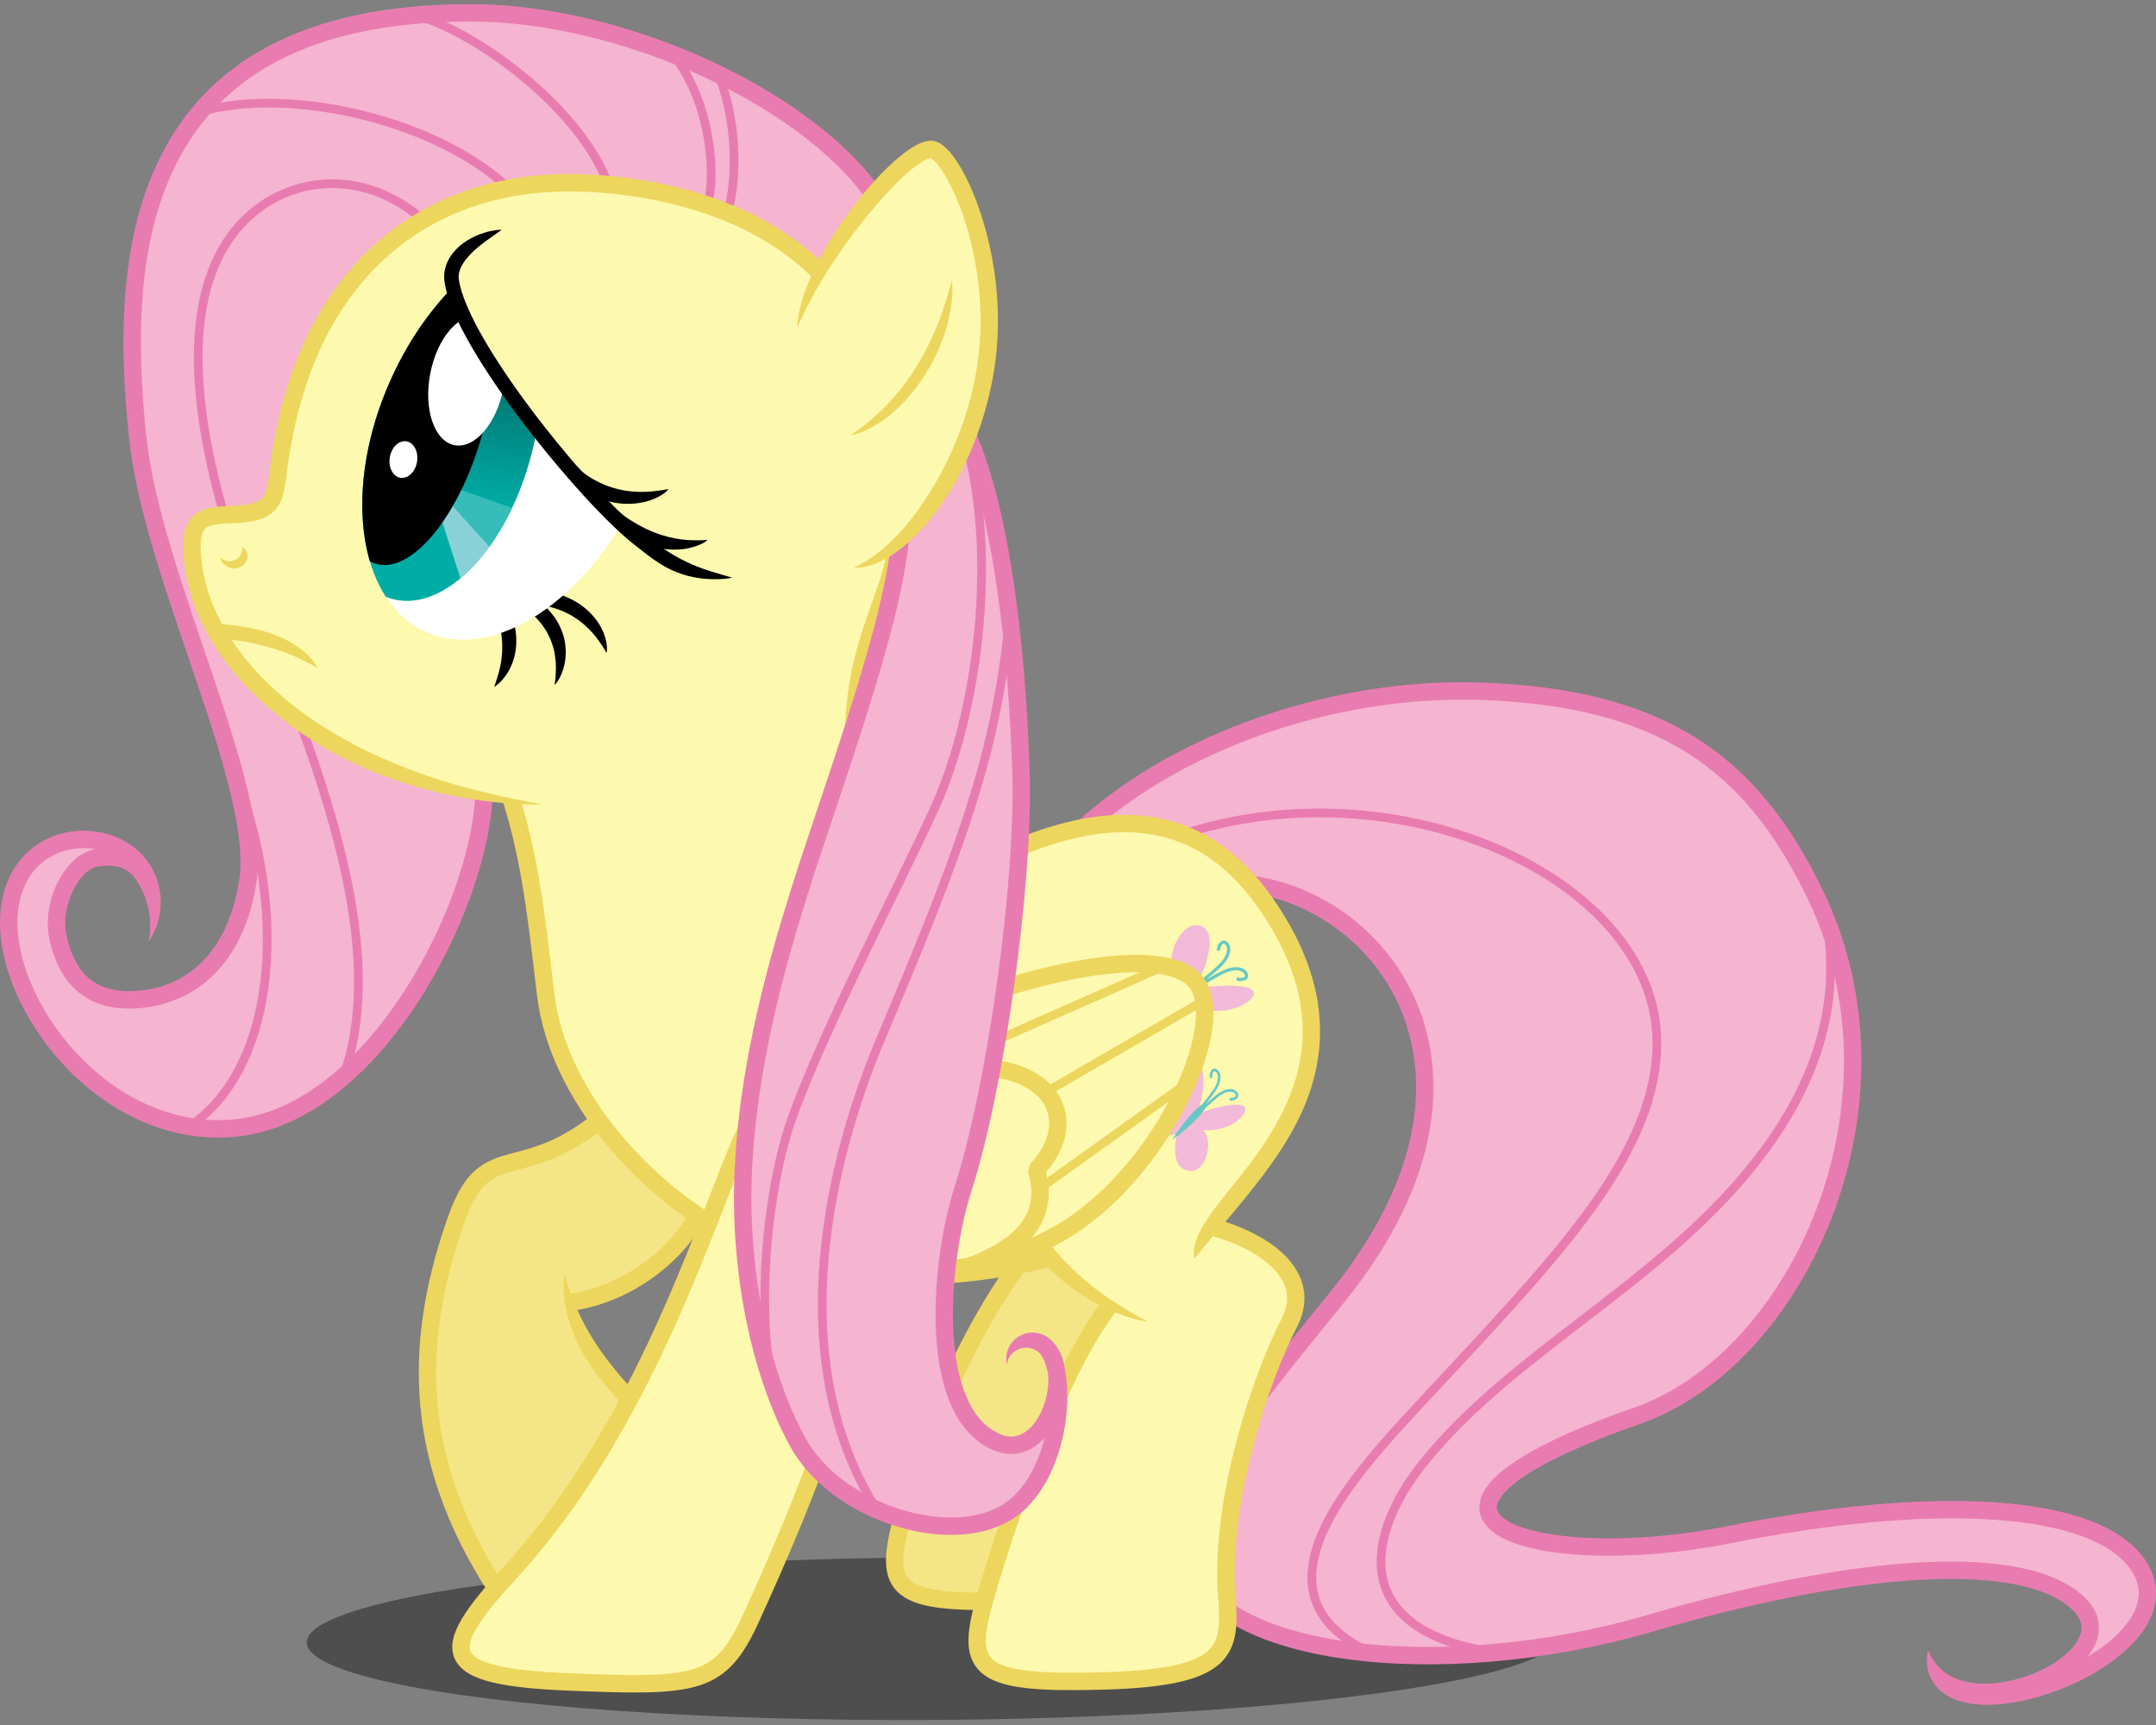 <?xml version="1.0" encoding="UTF-8" standalone="no"?>
<!-- Created with Inkscape (http://www.inkscape.org/) -->
<svg id="svg2" xmlns:inkscape="http://www.inkscape.org/namespaces/inkscape" xmlns:rdf="http://www.w3.org/1999/02/22-rdf-syntax-ns#" xmlns="http://www.w3.org/2000/svg" inkscape:export-ydpi="605.22174" inkscape:version="0.48.5 r10040" inkscape:export-filename="F:\Vectors\Vector #108 - Fluttershy #9.png" viewBox="0 0 7500 6000" height="6e3" xmlns:dc="http://purl.org/dc/elements/1.1/" width="7500" inkscape:export-xdpi="605.22174" version="1.1" xmlns:cc="http://creativecommons.org/ns#" xmlns:xlink="http://www.w3.org/1999/xlink" sodipodi:docname="vector__108___fluttershy__9_by_dashiesparkle-d8kdz2a.svg" xmlns:sodipodi="http://sodipodi.sourceforge.net/DTD/sodipodi-0.dtd">
<rect x="0" y="0" width="7500" height="6000" fill="#808080" stroke="none"/>
<sodipodi:namedview id="namedview4" fit-margin-left="0" inkscape:zoom="0.31893463" borderopacity="1" inkscape:current-layer="g10283" inkscape:cx="1962.3664" guidetolerance="10" inkscape:window-maximized="1" showgrid="false" fit-margin-right="0" inkscape:document-units="px" bordercolor="#666666" inkscape:window-x="0" inkscape:guide-bbox="true" objecttolerance="10" inkscape:window-y="27" fit-margin-bottom="0" inkscape:window-width="1920" inkscape:pageopacity="0" inkscape:pageshadow="2" pagecolor="#ffffff" gridtolerance="10" inkscape:cy="4277.5126" showguides="true" inkscape:window-height="1014" fit-margin-top="0"/>
<defs id="defs6">
<clipPath id="clipPath7518" clipPathUnits="userSpaceOnUse" inkscape:inverse="false">
<path id="path7520" sodipodi:nodetypes="ccsc" inkscape:connector-curvature="0" fill="none" d="m1221.9 449.24c-19.074 12.294-48.835 73.154-54.296 95.195-54.239-7.061-70.461-45.688-62.069-68.476 6.289-17.077 53.139-59.688 116.36-26.718z"/>
</clipPath>
<linearGradient id="linearGradient8208" y2="491.91" gradientUnits="userSpaceOnUse" x2="1131.1" y1="481.89" x1="1202.6" inkscape:collect="always">
<stop id="stop8204" stop-color="#00504c" offset="0"/>
<stop id="stop8210" stop-color="#016f6b" offset=".308"/>
<stop id="stop8206" stop-color="#00ada6" offset="1"/>
</linearGradient>
<clipPath id="clipPath8228" clipPathUnits="userSpaceOnUse" inkscape:inverse="false">
<ellipse id="path8230" ry="33.596" rx="61.211" inkscape:connector-curvature="0" transform="matrix(.246 -.949 .969 .241 397.84 1469)" cy="488.64" cx="1156" fill="none"/>
</clipPath>
<clipPath id="clipPath8232" clipPathUnits="userSpaceOnUse" inkscape:inverse="false">
<ellipse id="path8234" ry="33.596" rx="61.211" inkscape:connector-curvature="0" transform="matrix(.246 -.949 .969 .241 397.84 1469)" cy="488.64" cx="1156" fill="none"/>
</clipPath>
<clipPath id="clipPath3214" clipPathUnits="userSpaceOnUse">
<path id="path3216" inkscape:connector-curvature="0" fill="#fff" d="m1161.2 440.15c-8.223 8.368-15.622 19.08-21.277 31.526-17.058 37.541-11.794 76.649 11.76 87.352 21.063 9.571 49.618-6.814 67.621-37.232-19.236-18.096-53.09-60.445-58.104-81.646z"/>
</clipPath>
</defs>
<g id="layer2" inkscape:label="Vector" inkscape:groupmode="layer" transform="translate(-1005 5065.5)">
<g id="g10283" transform="matrix(10.087 0 0 10.087 -9132.2 -8506.8)">
<ellipse id="path9997" d="m 1552.134,906.474 c 0,15.487 -98.736,28.041 -220.532,28.041 -121.796,0 -220.532,-12.555 -220.532,-28.041 0,-15.487 98.736,-28.041 220.532,-28.041 121.796,0 220.532,12.555 220.532,28.041 z" fill-opacity=".392" sodipodi:nodetypes="cc" rx="220.53" ry="28.041" transform="matrix(.98 -.006 .006 1 16.463 7.728)" cy="906.47" cx="1331.6" inkscape:connector-curvature="0"/>
<path id="path9993" sodipodi:nodetypes="csssscsssssc" inkscape:connector-curvature="0" fill="#f5b4cf" d="m1403.7 651.77c51.45-27.66 138.85 42.137 62.643 136.3-32.618 40.303-55.74 67.535-52.448 88.222 5.76 36.205 87.33 45.885 159.91 24.642 71.504-20.927 129.43-24.992 148.11-6.623 16.866 16.589-26.305 38.902-46.352 27.111 15.769 15.993 84.814-12.723 66.991-40.173-14.706-22.65-72.559-24.684-141.74-10.826-66.466 13.313-130.94-6.287-31.35-41.065 55.515-19.387 96.077-107.27 61.674-179.3-22.112-46.295-53.464-68.57-116.26-70.573-51.229-1.633-111.44 18.476-146.25 56.959"/>
<path id="path9989" d="m1396.2 635.47c77.602-36.841 178.04 4.22 180.14 63.282 0.996 28.054-17.523 55.205-42.816 84.139-19.382 22.171-40.603 43.586-52.305 57.244-18.66 21.779-42.083 54.671-1.322 71.916" sodipodi:nodetypes="csssc" inkscape:connector-curvature="0" stroke="#e87cb0" stroke-width="3" fill="none"/>
<path id="path9991" d="m1635.1 659.85c4.423 27.953-3.904 52.277-18.587 73.714-32.5 47.447-88.296 71.412-120.93 112.38-19.123 24.009-25.777 56.64 23.11 64.742" sodipodi:nodetypes="cssc" inkscape:connector-curvature="0" stroke="#e87cb0" stroke-width="3" fill="none"/>
<path id="path10328-7" d="m1405.2 654.42c12.067-6.487 26.345-7.315 39.95-3.374 13.612 3.943 26.416 12.627 35.397 24.964 8.958 12.304 14.142 28.28 12.488 46.895-1.655 18.629-10.182 40.102-28.944 63.285-16.253 20.082-30.316 37.118-39.868 51.711-4.785 7.311-8.523 14.133-10.848 20.525-2.329 6.406-3.29 12.521-2.363 18.345 1.628 10.23 8.58 18.275 18.646 24.223 10.048 5.937 23.474 9.963 38.792 12.14 30.658 4.357 69.628 1.414 106.28-9.313 35.62-10.425 67.735-16.611 93.177-17.931 12.71-0.659 23.692-0.1 32.527 1.705 8.873 1.813 15.366 4.839 19.457 8.862 1.747 1.718 2.57 3.355 2.833 4.807 0.264 1.453 0.022 3.02-0.754 4.673-1.609 3.431-5.43 7.011-10.76 9.953-5.25 2.898-11.631 4.985-17.814 5.634-6.216 0.653-11.967-0.171-16.234-2.681-3.322-1.954-5.868-4.995-7.207-8.61-1.247 4.75 0.102 9.805 3.55 13.302 2.517 2.553 5.935 4.055 9.674 4.824 3.744 0.77 7.981 0.842 12.398 0.384 8.825-0.915 18.729-3.985 27.512-8.433 8.742-4.427 16.696-10.384 21.306-17.28 2.326-3.48 3.861-7.291 4.114-11.329 0.255-4.067-0.806-8.144-3.361-12.079-4.159-6.406-11.191-11.091-20.112-14.378-8.934-3.292-20-5.271-32.654-6.086-25.301-1.63-57.339 1.37-92.084 8.33-16.402 3.285-32.659 4.534-46.244 4.034-6.793-0.25-12.868-0.935-17.933-2.001-5.107-1.075-9.008-2.5-11.574-4.125-1.274-0.807-2.115-1.597-2.64-2.332-0.506-0.708-0.72-1.359-0.741-2.009-0.021-0.666 0.155-1.527 0.76-2.634 0.613-1.122 1.631-2.429 3.207-3.913 6.42-6.047 20.533-13.63 45.394-22.312l0-0c28.82-10.064 53.373-37.705 66.369-71.669v-0c13.023-34.035 14.635-74.88-2.977-111.75v-0c-11.216-23.483-24.908-41.144-43.984-53.143-19.053-11.984-43.168-18.124-74.891-19.135-51.9-1.655-113.04 18.672-148.57 57.945l4.449 4.025c34.096-37.693 93.371-57.585 143.93-55.973 31.077 0.991 54.037 6.99 71.888 18.217 17.828 11.214 30.868 27.838 41.764 50.65 16.79 35.153 15.323 74.264 2.787 107.02l-0 0c-12.563 32.832-36.048 58.826-62.743 68.149-24.933 8.707-40.106 16.616-47.53 23.609-1.885 1.776-3.362 3.576-4.359 5.399-1.005 1.839-1.552 3.76-1.49 5.707 0.063 1.963 0.739 3.754 1.851 5.309 1.092 1.528 2.598 2.821 4.318 3.91 3.422 2.167 8.105 3.782 13.543 4.926 5.48 1.154 11.911 1.867 18.953 2.126 14.085 0.518 30.811-0.776 47.643-4.147 34.44-6.898 65.921-9.81 90.52-8.225 12.296 0.792 22.775 2.703 30.986 5.729 8.224 3.032 13.939 7.095 17.133 12.014 1.901 2.928 2.581 5.752 2.41 8.448-0.173 2.724-1.232 5.535-3.119 8.358-3.816 5.708-10.767 11.078-19.029 15.262-8.221 4.163-17.421 6.989-25.42 7.818-3.996 0.414-7.6 0.321-10.581-0.293-2.986-0.615-5.175-1.714-6.6-3.159l-3.657 4.692c5.757 3.386 12.92 4.194 19.91 3.462 7.022-0.736 14.14-3.054 20.08-6.334 5.861-3.236 10.923-7.608 13.292-12.658 1.214-2.587 1.734-5.393 1.208-8.289-0.526-2.897-2.043-5.587-4.513-8.016-5.247-5.161-12.999-8.515-22.474-10.452-9.513-1.945-20.984-2.506-34.028-1.829-26.067 1.352-58.668 7.662-94.551 18.164-35.932 10.516-74.039 13.354-103.75 9.131-14.867-2.113-27.45-5.968-36.585-11.365-9.116-5.386-14.52-12.127-15.773-20-0.719-4.52-0.024-9.567 2.076-15.345 2.105-5.792 5.569-12.176 10.23-19.296 9.341-14.27 23.147-31.002 39.512-51.223 19.341-23.899 28.467-46.461 30.249-66.537 1.784-20.09-3.809-37.491-13.606-50.948-9.774-13.426-23.704-22.889-38.568-27.197-14.872-4.309-30.813-3.489-44.47 3.854l2.841 5.285z" sodipodi:nodetypes="csssscsssssc" inkscape:path-effect="#path-effect10330-8" inkscape:connector-curvature="0" inkscape:original-d="m 1403.7312,651.77393 c 51.4501,-27.66001 138.8489,42.1373 62.6432,136.29917 -32.6176,40.30315 -55.74,67.535 -52.4484,88.22247 5.7604,36.20459 87.3295,45.88478 159.9147,24.64155 71.5035,-20.92663 129.4314,-24.99167 148.107,-6.62333 16.8665,16.58897 -26.3052,38.90177 -46.3523,27.11088 15.7688,15.99324 84.8137,-12.723 66.991,-40.1733 -14.706,-22.65 -72.5593,-24.68381 -141.7443,-10.82601 -66.4659,13.31317 -130.9369,-6.28742 -31.3498,-41.06481 55.5153,-19.38681 96.0766,-107.27158 61.6743,-179.29817 -22.1122,-46.2953 -53.464,-68.57022 -116.2637,-70.57257 -51.2287,-1.63342 -111.438,18.47631 -146.2483,56.95909" fill="#e87cb0"/>
<path id="path9929" sodipodi:nodetypes="csssscc" inkscape:connector-curvature="0" fill="#f4e686" d="m1217.2 722.79c-32.116 29.316-44.214 8.789-54.803 38.603-15.64 44.034-14.382 84.341 13.891 127.81 12.681 19.498 27.719 35.106 47.292-7.034 13.842-29.801 7.094-49.285-3.653-60.84-7.492-8.056-15.302-18.641-18.852-31.114 23.452-2.741 44.025-21.925 47.097-37.797"/>
<path id="path9925" d="m1195 790.67c26.051 0 49.885-21.062 53.21-38.245" sodipodi:nodetypes="cc" inkscape:connector-curvature="0" stroke="#edd65e" stroke-width="6" fill="none"/>
<path id="path9933" inkscape:connector-curvature="0" fill="#f4e686" d="m1200.5 785.66-11.366 0.392 1.96 13.326 12.934-1.96z"/>
<path id="path7931" d="m1215.2 720.58s-2.687 2.784-8.691 7.114c-2.936 2.118-6.41 4.328-10.382 6.219-4.244 2.02-7.888 3.17-12.666 4.438-0.76 0.202-1.697 0.447-2.494 0.663-3.456 0.934-8.064 2.2-12.005 5.637-3.416 2.98-6.464 7.564-9.369 15.744-6.943 19.549-11.318 40.338-9.932 62.105 1.395 21.909 8.568 44.413 24.135 68.349 3.18 4.889 6.636 9.743 10.366 13.524 3.696 3.746 7.951 6.743 12.802 7.41 5.086 0.7 10.063-1.252 14.846-5.814 4.835-4.611 9.634-12.019 14.514-22.526 8.406-18.097 9.181-32.004 7.071-42.345-2.091-10.25-7.094-17.336-11.248-21.802-1.215-1.307-2.323-2.557-3.337-3.752-4.57-5.386-7.978-10.234-10.637-14.756-2.596-4.416-4.301-8.23-5.478-11.255-2.373-6.095-2.978-8.977-2.978-8.977s-0.941 2.869 0.076 9.736c1.046 7.067 4.493 17.407 14.443 29.134 1.073 1.265 2.242 2.583 3.518 3.956 3.619 3.892 7.962 10.039 9.776 18.919 1.819 8.902 1.294 21.517-6.647 38.614-4.755 10.236-9.172 16.859-13.213 20.712-3.866 3.687-7.106 4.594-9.888 4.212-2.926-0.402-6.027-2.314-9.348-5.679-3.29-3.335-6.481-7.774-9.607-12.581-15.055-23.149-21.862-44.681-23.184-65.463-1.317-20.703 2.842-40.67 9.605-59.712 2.706-7.62 5.298-11.17 7.659-13.231 2.765-2.412 6.09-3.411 9.625-4.366 0.781-0.211 1.677-0.446 2.469-0.656 4.961-1.317 9-2.582 13.706-4.822 4.381-2.085 8.166-4.499 11.313-6.769 6.425-4.633 9.226-7.549 9.226-7.549l-4.045-4.431z" sodipodi:nodetypes="cssssc" inkscape:path-effect="#path-effect7933" inkscape:connector-curvature="0" inkscape:original-d="m 1217.2493,722.7927 c -32.1156,29.31552 -44.2135,8.78868 -54.8029,38.60349 -15.6396,44.03385 -14.3825,84.34052 13.8909,127.81466 12.6806,19.49812 27.7187,35.10587 47.2917,-7.03433 13.8416,-29.8007 7.0938,-49.2847 -3.6527,-60.83997 -9.3263,-10.02826 -19.146,-23.97677 -20.2338,-40.78329" fill="#edd65e"/>
<path id="path9892" sodipodi:nodetypes="csssssccc" inkscape:connector-curvature="0" fill="#fdf9ae" d="m1176.7 604.43c10.46 24.449 13.085 51.494 16.428 79.455 4.325 36.175 35.903 68.358 62.002 82.116 29.974 15.8 72.152 21.926 124.43 5.404 21.061-6.656 48.562-31.745 43.432-83.848-4.268-43.351-31.434-64.446-47.969-60.289-16.666 4.19-36.662 13.307-60.703 29.904-15.925-36.504-16.037-62.943-12.12-83.43-38.409 23.908-83.96 34.215-125.5 30.688z"/>
<path id="path9890" sodipodi:nodetypes="cssssc" inkscape:connector-curvature="0" fill="#f4e686" d="m1371.1 760.31c-28.752 26.769-48.224 78.789-55.151 104.92-6.46 24.366-1.923 29.136 38.239 27.956 41.111-1.208 41.182-10.943 39.906-29.635-2.23-32.687 10.985-75.027 20.221-94.016 8.75-17.989-11.505-31.258-32.953-34.939"/>
<path id="path9888" d="m1371.1 760.31c-28.752 26.769-48.224 78.789-55.151 104.92-6.46 24.366-1.923 29.136 38.239 27.956 41.111-1.208 41.182-10.943 39.906-29.635-2.23-32.687 10.985-75.027 20.221-94.016 8.75-17.989-11.505-31.258-32.953-34.939" sodipodi:nodetypes="cssssc" inkscape:connector-curvature="0" stroke="#edd65e" stroke-width="6" fill="none"/>
<path id="path9886" d="m1176.7 604.43c10.46 24.449 13.085 51.494 16.428 79.455 4.325 36.175 35.903 68.358 62.002 82.116 29.974 15.8 72.055 21.617 124.43 5.543" sodipodi:nodetypes="cssc" inkscape:connector-curvature="0" stroke="#edd65e" stroke-width="6" fill="none"/>
<path id="path9878" sodipodi:nodetypes="sscsssscss" inkscape:connector-curvature="0" fill="#fdf9ae" d="m1375.1 627.06c33.424-7.96 54.292 6.767 68.521 28.676 34.266 52.765-4.944 86.764-20.932 108.3 19.34 5.275 35.132 17.44 26.902 33.262-9.866 18.966-23.982 61.256-21.6 93.903 1.362 18.67 1.287 28.393-42.628 29.6-42.901 1.178-47.747-3.586-40.847-27.923 6.828-24.081 24.56-77.72 43.273-101.97-29.652-16.191-44.034-48.422-45.71-75.771-1.258-20.525-2.923-79.513 33.02-88.073z"/>
<g id="g9846">
<g id="g4169-1-0-6" transform="matrix(.016 .023 -.023 .016 1579 700.44)">
<g id="g4135-1-2-5" transform="rotate(-.563 -3889.2 4420.3)" fill="#f3b9d8">
<path id="path3961-7-2-3-3-8-0" sodipodi:nodetypes="csscscc" inkscape:connector-curvature="0" d="m-3804.5 4299.9c85.958-155.8 203.64-354.54 310.61-447.42 109.06-94.694 156.2-33.332 162.36 58.594 15.62 233.18-143.52 450.31-282.52 573.63 237.25-17.459 511.84 479.04 186.87 602.72-181.53 69.083-358.86-155.83-422.24-276.45z"/>
<path id="path3963-1-4-1-8-6-9" sodipodi:nodetypes="cssscscc" inkscape:connector-curvature="0" d="m-3888 4291.2c-107.28-228.59-315.08-463.69-465.55-453.71-23.654 1.569-44.775 11.214-63.431 22.701-94.102 57.938-95.666 158.88-65.855 262.82 41.488 144.65 158.25 290.18 304.88 341.21-445.12 168.51-373.01 761.14-42.053 658.75 165.49-51.2 277.93-205.09 357.92-322.72z"/>
</g>
<g id="g4092-7-0-0" transform="matrix(1.01 0 0 1.01 -238.3 1021.2)">
<path id="path3183-7-4-2-0" sodipodi:nodetypes="cccc" inkscape:connector-curvature="0" fill="#68c8c6" d="m-3594 3123.7c-46.076 72.767-50.912 390.12 18.036 727.98 68.948-337.85 64.112-655.21 18.036-727.98-11.552-19.492-26.456-14.894-36.072-0z"/>
<path id="path3992-8-9-2-4-6" d="m-3575.9 3264.7c1.336-9.593 12.626-54.525 14.647-70.322 9.964-77.859 11.543-246.72 44.75-347.89 22.249-67.786 69.151-144.51 142.23-147.17 40.204-1.462 70.34 22.668 47.518 77.047-6.959 16.582-23.477 34.14-43.991 54.842" sodipodi:nodetypes="cssssc" inkscape:connector-curvature="0" stroke="#68c8c6" stroke-width="38.5" fill="none"/>
<path id="path3992-8-2-5-7-8-1" d="m-3575.9 3264.7c-1.336-9.593-12.626-54.525-14.647-70.322-9.964-77.859-15.028-261.35-48.235-362.52-22.249-67.786-69.151-144.51-142.23-147.17-40.204-1.462-70.34 22.668-47.518 77.047 6.959 16.582 23.477 34.14 43.991 54.842" sodipodi:nodetypes="cssssc" inkscape:connector-curvature="0" stroke="#68c8c6" stroke-width="38.5" fill="none"/>
</g>
</g>
<g id="g4169-1" transform="matrix(.016 .017 -.016 .017 1549.4 716.15)">
<g id="g4135-1" transform="rotate(-.563 -3889.2 4420.3)" fill="#f3b9d8">
<path id="path3961-7-2-3-3" sodipodi:nodetypes="csscscc" inkscape:connector-curvature="0" d="m-3804.5 4299.9c85.958-155.8 203.64-354.54 310.61-447.42 109.06-94.694 156.2-33.332 162.36 58.594 15.62 233.18-143.52 450.31-282.52 573.63 237.25-17.459 511.84 479.04 186.87 602.72-181.53 69.083-358.86-155.83-422.24-276.45z"/>
<path id="path3963-1-4-1-8" sodipodi:nodetypes="cssscscc" inkscape:connector-curvature="0" d="m-3888 4291.2c-107.28-228.59-315.08-463.69-465.55-453.71-23.654 1.569-44.775 11.214-63.431 22.701-94.102 57.938-95.666 158.88-65.855 262.82 41.488 144.65 158.25 290.18 304.88 341.21-445.12 168.51-373.01 761.14-42.053 658.75 165.49-51.2 277.93-205.09 357.92-322.72z"/>
</g>
<g id="g4092-7" transform="matrix(1.01 0 0 1.01 -238.3 1021.2)">
<path id="path3183-7-4" sodipodi:nodetypes="cccc" inkscape:connector-curvature="0" fill="#68c8c6" d="m-3594 3123.7c-46.076 72.767-50.912 390.12 18.036 727.98 68.948-337.85 64.112-655.21 18.036-727.98-11.552-19.492-26.456-14.894-36.072-0z"/>
<path id="path3992-8-9-2" d="m-3575.9 3264.7c1.336-9.593 12.626-54.525 14.647-70.322 9.964-77.859 11.543-246.72 44.75-347.89 22.249-67.786 69.151-144.51 142.23-147.17 40.204-1.462 70.34 22.668 47.518 77.047-6.959 16.582-23.477 34.14-43.991 54.842" sodipodi:nodetypes="cssssc" inkscape:connector-curvature="0" stroke="#68c8c6" stroke-width="38.5" fill="none"/>
<path id="path3992-8-2-5-7" d="m-3575.9 3264.7c-1.336-9.593-12.626-54.525-14.647-70.322-9.964-77.859-15.028-261.35-48.235-362.52-22.249-67.786-69.151-144.51-142.23-147.17-40.204-1.462-70.34 22.668-47.518 77.047 6.959 16.582 23.477 34.14 43.991 54.842" sodipodi:nodetypes="cssssc" inkscape:connector-curvature="0" stroke="#68c8c6" stroke-width="38.5" fill="none"/>
</g>
</g>
<g id="g4169-1-0" transform="matrix(.017 -.02 .02 .017 1357.3 556.89)">
<g id="g4135-1-2" transform="rotate(-.563 -3889.2 4420.3)" fill="#f3b9d8">
<path id="path3961-7-2-3-3-8" sodipodi:nodetypes="csscscc" inkscape:connector-curvature="0" d="m-3804.5 4299.9c85.958-155.8 203.64-354.54 310.61-447.42 109.06-94.694 156.2-33.332 162.36 58.594 15.62 233.18-143.52 450.31-282.52 573.63 237.25-17.459 511.84 479.04 186.87 602.72-181.53 69.083-358.86-155.83-422.24-276.45z"/>
<path id="path3963-1-4-1-8-6" sodipodi:nodetypes="cssscscc" inkscape:connector-curvature="0" d="m-3888 4291.2c-107.28-228.59-315.08-463.69-465.55-453.71-23.654 1.569-44.775 11.214-63.431 22.701-94.102 57.938-95.666 158.88-65.855 262.82 41.488 144.65 158.25 290.18 304.88 341.21-445.12 168.51-373.01 761.14-42.053 658.75 165.49-51.2 277.93-205.09 357.92-322.72z"/>
</g>
<g id="g4092-7-0" transform="matrix(1.01 0 0 1.01 -238.3 1021.2)">
<path id="path3183-7-4-2" sodipodi:nodetypes="cccc" inkscape:connector-curvature="0" fill="#68c8c6" d="m-3594 3123.7c-46.076 72.767-50.912 390.12 18.036 727.98 68.948-337.85 64.112-655.21 18.036-727.98-11.552-19.492-26.456-14.894-36.072-0z"/>
<path id="path3992-8-9-2-4" d="m-3575.9 3264.7c1.336-9.593 12.626-54.525 14.647-70.322 9.964-77.859 11.543-246.72 44.75-347.89 22.249-67.786 69.151-144.51 142.23-147.17 40.204-1.462 70.34 22.668 47.518 77.047-6.959 16.582-23.477 34.14-43.991 54.842" sodipodi:nodetypes="cssssc" inkscape:connector-curvature="0" stroke="#68c8c6" stroke-width="38.5" fill="none"/>
<path id="path3992-8-2-5-7-8" d="m-3575.9 3264.7c-1.336-9.593-12.626-54.525-14.647-70.322-9.964-77.859-15.028-261.35-48.235-362.52-22.249-67.786-69.151-144.51-142.23-147.17-40.204-1.462-70.34 22.668-47.518 77.047 6.959 16.582 23.477 34.14 43.991 54.842" sodipodi:nodetypes="cssssc" inkscape:connector-curvature="0" stroke="#68c8c6" stroke-width="38.5" fill="none"/>
</g>
</g>
</g>
<path id="path9108" d="m1392.8 785.32c-20.648 20.648-40.855 81.462-48.255 107.56-6.9 24.337-2.054 29.101 40.847 27.923 43.915-1.206 43.99-10.93 42.628-29.6-2.382-32.647 11.734-74.937 21.6-93.903 9.347-17.968-12.29-31.22-35.2-34.897" sodipodi:nodetypes="cssssc" inkscape:connector-curvature="0" stroke="#edd65e" stroke-width="6" fill="none"/>
<path id="path9884" inkscape:connector-curvature="0" fill="#fdf9ae" d="m1381.5 787.07 11.085 6.651 8.037-8.591-9.977-8.314z"/>
<path id="path9104" d="m1400.9 796.87s-3.564-1.574-10.909-6.258c-6.932-4.421-18.408-12.764-28.568-28.095-9.992-15.078-14.72-31.332-16.364-36.94-2.195-7.486-2.991-10.448-2.991-10.448s-0.726 3.035 0.044 11.013c0.635 6.575 3.159 22.888 14.297 39.695 11.02 16.629 24.279 24.117 32.194 27.436 8.344 3.499 12.296 3.598 12.296 3.598z" sodipodi:nodetypes="cc" inkscape:path-effect="#path-effect9106" inkscape:connector-curvature="0" inkscape:original-d="m 1400.92,796.87444 c -38.7495,-13.01076 -56.0029,-50.62884 -58.8314,-81.74154" fill="#edd65e"/>
<path id="path9882" inkscape:connector-curvature="0" fill="#fdf9ae" d="m1425.6 759.08-5.82 9.7-10.254-1.663 2.217-10.531z"/>
<path id="path9100" d="m1307.9 665.5s2.9-2.245 9.864-7.027c6.328-4.346 18.194-12.204 31.589-18.664 13.82-6.666 30.256-12.371 46.112-11.619 9.458 0.449 17.989 3.15 25.695 8.207 7.712 5.06 14.237 12.24 19.906 20.969 10.771 16.587 13.767 30.771 13.064 42.707-0.698 11.85-5.093 21.96-9.735 29.941-5.203 8.946-12.148 17.379-15.539 21.544-0.984 1.209-1.885 2.327-2.735 3.407-6.618 8.404-8.621 12.795-9.255 16.109-0.571 2.983 0.128 4.017 0.128 4.017s0.713-0.866 2.359-2.911c5.414-6.724 0.949-1.054 11.372-13.471 0.864-1.029 1.806-2.163 2.783-3.364 3.334-4.095 10.591-12.892 16.072-22.316 4.914-8.449 9.754-19.462 10.523-32.618 0.78-13.347-2.607-28.76-14.007-46.314-5.981-9.21-13.056-17.085-21.651-22.722-8.638-5.666-18.217-8.681-28.698-9.178-17.348-0.823-34.87 5.391-49.004 12.208-13.808 6.66-25.971 14.722-32.378 19.122-7.086 4.866-10.028 7.144-10.028 7.144l3.56 4.829z" sodipodi:nodetypes="csc" inkscape:path-effect="#path-effect9102" inkscape:connector-curvature="0" inkscape:original-d="m 1306.1676,663.08984 c 77.4989,-57.13422 115.3129,-41.45989 137.4616,-7.35391 40.9343,63.0333 -22.9872,99.28612 -26.5872,119.35963" fill="#edd65e"/>
<path id="path9096" sodipodi:nodetypes="csssc" inkscape:connector-curvature="0" fill="#fdf9ae" d="m1271.7 711.74c-15.839 20.93-35.066 111.27-91.075 171.97-25.353 27.475-24.32 35.6 20.8 37.44 43.477 1.773 51.891 1.222 62.356-21.601 20.035-43.692 46.386-107.48 48.649-170.27"/>
<path id="path9092" d="m1271.7 711.74s-1.295 0.456-3.776 3.448c-2.652 3.198-6.25 8.845-11.977 22.639-1.223 2.945-2.519 6.192-3.967 9.922-3.092 7.964-8.153 21.139-13.52 33.9-10.811 25.71-29.796 67.249-60.041 100.03-6.104 6.615-11.146 12.6-14.166 17.685-1.429 2.407-2.527 4.809-3.016 7.091-0.501 2.338-0.392 4.706 0.653 6.888 1.001 2.09 2.724 3.719 4.9 4.981 2.148 1.246 4.874 2.215 8.083 2.985 6.313 1.514 15.046 2.379 26.427 2.843 21.758 0.887 35.182 1.229 44.576-1.711 5.112-1.6 9-4.152 12.295-7.855 3.223-3.622 5.817-8.291 8.334-13.781 10.404-22.688 20.198-45.835 28.481-70.305 8.187-24.185 13.298-45.022 16.392-63.084 2.399-14.004 2.442-24.002 2.112-29.784-0.342-5.975-1.064-8.348-1.064-8.348s-0.78 2.34-1.929 8.143c-1.465 7.396-2.379 13.486-5.033 28.976-3.038 17.732-8.068 38.264-16.162 62.173-8.193 24.202-17.898 47.146-28.253 69.729-2.442 5.325-4.733 9.328-7.349 12.273-2.571 2.895-5.524 4.856-9.619 6.138-8.184 2.562-20.298 2.349-42.539 1.442-11.301-0.461-19.553-1.311-25.273-2.682-2.91-0.698-5-1.494-6.476-2.352-1.448-0.842-2.151-1.653-2.495-2.371-0.348-0.726-0.472-1.657-0.18-3.032 0.303-1.43 1.022-3.154 2.291-5.29 2.669-4.495 7.327-10.081 13.416-16.679 31.002-33.597 50.317-75.977 61.162-101.77 5.406-12.857 10.502-26.123 13.582-34.054 1.416-3.646 2.716-7.058 3.806-9.938 4.229-11.173 8.389-22.455 8.77-23.511 1.25-3.466 1.55-4.731 1.55-4.731z" sodipodi:nodetypes="csssc" inkscape:path-effect="#path-effect9094" inkscape:connector-curvature="0" inkscape:original-d="m 1271.6608,711.73879 c -15.8392,20.93036 -35.0662,111.27154 -91.0753,171.96837 -25.3532,27.47519 -24.3196,35.5996 20.7996,37.43987 43.4766,1.77327 51.8907,1.22232 62.3561,-21.60068 20.0348,-43.69216 46.3863,-107.48023 48.649,-170.27131" fill="#edd65e"/>
<path id="path9084" sodipodi:nodetypes="csssc" inkscape:connector-curvature="0" fill="#fdf9ae" d="m1319.3 694.06c40.023-18.342 87.382-27.74 98.205-14.373 11.815 14.591-12.697 67.209-48.053 86.565-27.668 15.147-67.415 19.468-89.104-7.273-15.618-19.257-6.785-48.862 13.79-63.229"/>
<path id="path8157" d="m1341.5 703.02 64.734-28.574" inkscape:connector-curvature="0" stroke="#edd65e" stroke-width="3" fill="none"/>
<path id="path8159" d="m1365.2 718 55.109-31.923" inkscape:connector-curvature="0" stroke="#edd65e" stroke-width="3" fill="none"/>
<path id="path8161" d="m1364.6 750.23 49.7-35.55" inkscape:connector-curvature="0" stroke="#edd65e" stroke-width="3" fill="none"/>
<path id="path9381" d="m1320.5 696.97s1.471-0.709 5.231-2.346c3.372-1.468 10.233-4.38 19.039-7.44 9.001-3.128 21.834-7.032 35.012-9.2 8.318-1.369 16.435-1.977 23.058-1.256 3.012 0.328 5.601 0.92 7.699 1.775 2.094 0.852 3.588 1.919 4.57 3.14 1.039 1.293 1.803 3.165 2.145 5.699 0.342 2.535 0.239 5.582-0.319 9.031-1.163 7.181-4.202 15.54-8.488 23.825-5.598 10.819-12.801 20.58-20.236 28.272-7.47 7.728-14.493 12.71-20.264 15.894-4.258 2.349-10.54 5.383-18.415 7.815-7.902 2.44-17.207 4.199-26.86 3.976-15.77-0.364-30.047-5.957-40.042-18.374-7.218-8.968-7.649-18.906-7.147-24.729 0.193-2.238 0.546-4.383 1.001-6.4 2.67-11.835 9.052-20.534 12.171-24.44 3.609-4.521 5.429-6.263 5.429-6.263s-2.498 0.616-7.294 4.368c-4.206 3.29-12.559 11.363-16.042 24.947-0.581 2.267-1.022 4.704-1.243 7.272-0.57 6.612-0.126 18.35 8.451 29.006 11.33 14.076 27.431 20.215 44.578 20.611 10.444 0.241 20.405-1.659 28.769-4.242 8.354-2.579 15.016-5.797 19.543-8.294 6.295-3.473 13.794-8.819 21.68-16.978 7.83-8.101 15.379-18.335 21.251-29.684 4.479-8.656 7.788-17.631 9.082-25.623 0.623-3.848 0.784-7.508 0.343-10.785-0.441-3.278-1.501-6.282-3.414-8.663-1.784-2.22-4.223-3.817-6.988-4.942-2.759-1.123-5.929-1.812-9.308-2.18-7.393-0.805-16.116-0.109-24.682 1.3-13.646 2.245-26.836 6.266-36.007 9.453-9.003 3.129-16.016 6.106-19.464 7.607-3.846 1.675-5.352 2.4-5.352 2.4l2.515 5.447z" sodipodi:nodetypes="csssc" inkscape:path-effect="#path-effect9383" inkscape:connector-curvature="0" inkscape:original-d="m 1319.2731,694.24361 c 40.023,-18.48205 87.3817,-27.95206 98.2053,-14.48304 11.8152,14.70299 -12.6966,67.72263 -48.0532,87.22689 -27.6676,15.26267 -67.4154,19.61718 -89.1041,-7.3287 -15.6183,-19.40412 -6.7845,-49.23524 13.7905,-63.71284" fill="#edd65e"/>
<path id="path9088" sodipodi:nodetypes="cc" inkscape:connector-curvature="0" fill="#fdf9ae" d="m1317.6 691.49c5.257-0.102 9.772 0.865 13.546 2.521l-15.1 7.39-5-10z"/>
<path id="path9385" d="m1317.6 691.5s2.503 0.403 7.096 2.091c2.239 0.823 4.897 2.019 7.54 3.841 2.641 1.822 5.288 4.29 7.383 7.524 0.767 1.184 1.752 2.971 2.376 5.188l2.669 2.178c6.766 0.494 11.853 2.236 15.4 4.589 3.433 2.277 4.928 4.793 5.625 6.352 0.758 1.695 1.445 4.236 0.908 7.551-0.539 3.326-2.333 7.456-6.436 11.765l-0.67 3.027c1.812 5.38 1.647 10.828-1.333 15.735-2.451 4.037-6.356 6.999-10.094 9.125-8.059 4.586-12.703 5.243-12.703 5.243l1.727 5.746s4.907-0.633 13.943-5.774c4.155-2.364 9.049-5.948 12.255-11.226 3.732-6.145 4.11-12.818 2.413-19.05 4.043-4.653 6.137-9.373 6.826-13.635 0.755-4.678-0.221-8.412-1.358-10.956-1.065-2.382-3.231-5.884-7.784-8.906-4.182-2.775-9.651-4.655-16.272-5.386-0.773-2.033-1.708-3.674-2.457-4.829-5.599-8.641-14.405-10.787-19.376-11.045-5.349-0.277-7.676 0.852-7.676 0.852z" sodipodi:nodetypes="cccc" inkscape:path-effect="#path-effect9387" inkscape:connector-curvature="0" inkscape:original-d="m 1317.6265,691.49628 c 15.7273,-0.30958 24.8131,9.07111 27.2818,17.83041 25.1969,1.83929 31.774,20.27691 17.4512,35.31698 3.852,11.43456 0.5523,25.92148 -26.1093,33.93451" fill="#edd65e"/>
<path id="path8272" sodipodi:nodetypes="csssssscsscscc" inkscape:connector-curvature="0" fill="#f5b4cf" d="m1311.2 416.4c-18.057-36.291-86.399-70.669-143.6-70.8-118-0.269-121.53 85.261-115.2 146 5.131 49.251 43.465 120.65 37.959 153.95-4.808 29.079-22.276 39.625-39.266 40.364-15.583 0.678-23.155-8.234-26.071-21.131-2.817-12.463 5.348-27.064 13.734-27.9 5.797-0.578 14.278 2.347 19.027 14.598-0.065-30.898-47.66-27.931-49.732 5.451-1.892 30.491 32.374 76.662 76.782 73.319 50.875-3.83 88.964-83.004 86.984-120.34-44.689-27.153-65.06-91.208-43.841-134.63 27.602-56.487 104.65-65.62 158.96-26.022z"/>
<path id="path8260" d="m1087.8 612.78c16.045 45.138 12.202 96.992-17.848 117.06" sodipodi:nodetypes="cc" inkscape:connector-curvature="0" stroke="#e87cb0" stroke-width="3" fill="none"/>
<path id="path8262" d="m1123 713.41c20.93-55.437-22.8-139.38-36.557-181.09-16.947-51.379-16.297-84.783-4.749-105.17 14.603-25.783 48.893-31.584 72.672-6.755" sodipodi:nodetypes="cssc" inkscape:connector-curvature="0" stroke="#e87cb0" stroke-width="3" fill="none"/>
<path id="path8264" d="m1074.4 379.6c31.2-8.8 82.4 3.2 107.2 27.6" sodipodi:nodetypes="cc" inkscape:connector-curvature="0" stroke="#e87cb0" stroke-width="3" fill="none"/>
<path id="path8266" d="m1146.9 346.02c21.213 5.091 58.831 32.527 68.165 59.68" sodipodi:nodetypes="cc" inkscape:connector-curvature="0" stroke="#e87cb0" stroke-width="3" fill="none"/>
<path id="path8268" d="m1236 358.75c13.859 15.556 16.405 42.992 12.728 53.74" sodipodi:nodetypes="cc" inkscape:connector-curvature="0" stroke="#e87cb0" stroke-width="3" fill="none"/>
<path id="path8270" d="m1252.4 366.1c6.788 15.839 7.071 36.77 3.394 48.649" sodipodi:nodetypes="cc" inkscape:connector-curvature="0" stroke="#e87cb0" stroke-width="3" fill="none"/>
<path id="path8256" d="m1313.9 415.06c-9.453-18.999-31.746-37.047-58.472-50.31-26.822-13.311-58.66-22.086-87.805-22.152-29.855-0.068-52.714 5.29-70.089 14.513-17.403 9.237-29.129 22.261-36.81 37.239-15.272 29.783-14.46 67.14-11.291 97.557 2.61 25.049 13.632 55.609 23.11 83.607 4.764 14.072 9.169 27.57 12.029 39.543 2.881 12.062 4.117 22.295 2.843 30.004-2.314 13.998-7.619 23.26-14.102 29.077-6.489 5.822-14.428 8.435-22.335 8.779-7.159 0.311-12.137-1.573-15.656-4.715-3.581-3.198-5.981-7.996-7.357-14.08-1.225-5.418-0.072-11.463 2.407-16.273 1.229-2.385 2.737-4.37 4.311-5.762 1.584-1.401 3.102-2.088 4.387-2.216 2.877-0.287 5.46-0.387 7.858 0.535 2.259 0.869 4.771 2.824 7.028 7.559 2.665 5.589 3.454 11.889 2.249 17.962 3.988-5.871 5.215-13.189 3.36-20.04-1.764-6.516-5.996-11.425-11.287-14.487-5.262-3.044-11.61-4.294-17.77-3.613-6.185 0.683-12.282 3.325-16.994 8.182-4.728 4.873-7.889 11.797-8.446 20.776-1.012 16.3 7.572 36.241 21.826 51.579 14.32 15.409 34.822 26.681 58.18 24.922 13.48-1.015 25.961-7.009 36.987-15.819 11.019-8.805 20.7-20.51 28.646-33.186 7.949-12.68 14.226-26.434 18.388-39.398 4.15-12.927 6.259-25.266 5.738-35.091l-6.001 0.318c0.469 8.843-1.44 20.401-5.465 32.939-4.013 12.501-10.067 25.781-17.752 38.04-7.688 12.264-16.944 23.403-27.314 31.688-10.363 8.279-21.721 13.618-33.678 14.518-21.05 1.585-39.885-8.557-53.327-23.021-13.508-14.534-21.111-32.925-20.231-47.116 0.478-7.712 3.142-13.253 6.761-16.98 3.634-3.743 8.405-5.834 13.343-6.38 4.963-0.548 9.993 0.478 14.096 2.854 4.074 2.358 7.195 6.013 8.504 10.846l5.61-2.078c-2.774-5.818-6.312-9.048-10.294-10.579-3.843-1.478-7.691-1.197-10.61-0.905-2.908 0.29-5.556 1.742-7.774 3.703-2.228 1.971-4.158 4.572-5.666 7.499-2.996 5.815-4.518 13.302-2.925 20.347 1.54 6.813 4.384 12.92 9.214 17.233 4.892 4.368 11.491 6.601 19.915 6.234 9.083-0.396 18.373-3.425 26.068-10.331 7.7-6.911 13.534-17.461 16.027-32.542 1.479-8.945-0.011-20.127-2.93-32.358-2.94-12.32-7.406-25.995-12.179-40.091-9.595-28.34-20.305-58.102-22.827-82.305-3.159-30.322-3.748-66.1 10.662-94.199 7.16-13.963 18.045-26.068 34.294-34.689 16.276-8.636 38.108-13.869 67.255-13.802 28.056 0.064 58.99 8.543 85.153 21.527 26.259 13.031 47.166 30.318 55.77 47.61l5.368-2.671z" sodipodi:nodetypes="csssssscssc" inkscape:path-effect="#path-effect8258" inkscape:connector-curvature="0" inkscape:original-d="m 1311.2,416.4 c -18.0569,-36.29117 -86.3988,-70.6694 -143.6,-70.8 -118.0024,-0.26941 -121.5281,85.26067 -115.2,146 5.1312,49.2511 43.4653,120.64652 37.9586,153.9536 -4.8076,29.07851 -22.2758,39.62457 -39.266,40.36418 -15.5827,0.67833 -23.1549,-8.23389 -26.0706,-21.13088 -2.8175,-12.46251 5.3477,-27.0636 13.7345,-27.90002 5.7966,-0.5781 12.8633,-0.76403 17.8953,9.78975 -6.1461,-22.69604 -46.529,-23.12314 -48.6004,10.2593 -1.892,30.49127 32.3737,76.66222 76.7817,73.31901 50.8749,-3.83006 88.9642,-83.00429 86.9843,-120.33953" fill="#e87cb0"/>
<path id="path8252" sodipodi:nodetypes="ssssssscs" inkscape:connector-curvature="0" fill="#fdf9ae" d="m1191.9 618.4c-67.634-4.612-116.87-44.086-120.49-84.853-1.141-12.851 2.611-14.599 13.015-14.939 15.724-0.514 15.112-4.588 16.966-17.871 9.437-67.633 52.196-96.999 100.72-96.56 31.409 0.284 71.645 10.448 93.6 39.906 12.621 16.935 17.871 56.299 18.69 80.715 0.713 21.258-18.936 40.327-14.23 83.093-29.6 8.4-71.901 12.987-108.27 10.507z"/>
<path id="path8248" d="m1314.4 524.8c0.4 25.6-27.6 48-8 112.4" sodipodi:nodetypes="cc" inkscape:connector-curvature="0" stroke="#edd65e" stroke-width="6" fill="none"/>
<path id="path11044" sodipodi:nodetypes="csssscsssc" inkscape:connector-curvature="0" fill="#f5b4cf" d="m1313 508.63c12 17.2-18.752 96.691-32.232 139.81-6.43 20.566-18.199 59.013-19.521 99.183-1.085 32.978 6.046 67.509 18.943 90.923 13.554 24.605 54.131 36.969 73.539 23.096 18.335-13.106 20.356-50.738 10.688-57 11.903 8.38 1.707 41.392-15.819 33.739-24.538-10.715-19.192-63.411-11.508-87.116 11.118-34.299 21.198-104.58 20.033-143.62-1.098-36.771-6.223-98.995-23.759-126.71"/>
<path id="path11040" d="m1337.8 492.54c11.597 40.446 4.271 95.303-10.748 127.84-13.836 29.978-37.244 74.337-48.649 105.5-8.683 23.724-13.294 67.034-6.223 96.732" sodipodi:nodetypes="cssc" inkscape:connector-curvature="0" stroke="#e87cb0" stroke-width="3" fill="none"/>
<path id="path11042" d="m1352.5 559.9c-4.8 44.4-17.984 78.41-44 140-15.4 36.57-35.7 108.1-0.5 162.9" sodipodi:nodetypes="csc" inkscape:connector-curvature="0" stroke="#e87cb0" stroke-width="3" fill="none"/>
<path id="path11036" d="m1310.5 510.35c0.064 0.091 0.127 0.186 0.189 0.286 0.062 0.1 0.123 0.203 0.184 0.312 0.121 0.216 0.238 0.45 0.351 0.702 0.113 0.252 0.221 0.521 0.324 0.808 0.103 0.287 0.2 0.592 0.291 0.914 0.091 0.322 0.176 0.662 0.253 1.018 0.078 0.356 0.148 0.729 0.212 1.118 0.063 0.389 0.119 0.793 0.167 1.213 0.048 0.42 0.088 0.855 0.12 1.304 0.032 0.45 0.057 0.914 0.073 1.391s0.025 0.969 0.026 1.474c0.001 0.505-0.01 1.023-0.021 1.553-0.014 0.53-0.036 1.073-0.066 1.629-0.059 1.11-0.147 2.268-0.263 3.47-0.058 0.601-0.123 1.213-0.195 1.835-0.072 0.622-0.151 1.255-0.237 1.898-0.171 1.285-0.37 2.61-0.593 3.972-0.224 1.361-0.473 2.759-0.745 4.189-0.272 1.43-0.568 2.893-0.886 4.385s-0.657 3.013-1.016 4.561c-0.359 1.547-0.739 3.12-1.136 4.717-0.397 1.596-0.813 3.215-1.245 4.853-0.864 3.277-1.792 6.632-2.771 10.04-0.979 3.408-2.008 6.87-3.073 10.36-1.065 3.49-2.165 7.009-3.287 10.532-1.121 3.523-2.264 7.05-3.413 10.557-1.149 3.507-2.304 6.994-3.45 10.437-1.147 3.443-2.285 6.842-3.401 10.173-1.115 3.331-2.208 6.593-3.263 9.764-1.055 3.171-2.072 6.249-3.038 9.213-0.483 1.482-0.953 2.934-1.407 4.356-0.455 1.421-0.895 2.811-1.319 4.165-0.402 1.287-0.826 2.645-1.267 4.07s-0.899 2.918-1.371 4.473-0.957 3.174-1.452 4.851-0.999 3.413-1.509 5.204c-1.02 3.582-2.062 7.383-3.095 11.372-1.033 3.989-2.058 8.166-3.043 12.499-0.985 4.333-1.931 8.823-2.805 13.438-0.875 4.615-1.678 9.355-2.38 14.189-0.702 4.834-1.301 9.762-1.767 14.753-0.466 4.991-0.798 10.045-0.966 15.132v0c-0.138 4.185-0.145 8.392-0.027 12.598 0.118 4.206 0.361 8.41 0.725 12.588 0.364 4.178 0.848 8.331 1.448 12.435 0.6 4.103 1.316 8.157 2.143 12.137 0.827 3.98 1.766 7.887 2.812 11.696 1.046 3.809 2.199 7.521 3.455 11.112 0.628 1.795 1.282 3.561 1.962 5.293s1.385 3.431 2.115 5.093c0.73 1.663 1.486 3.289 2.266 4.876 0.78 1.587 1.585 3.135 2.415 4.641v0c0.455 0.827 0.938 1.639 1.447 2.436 0.508 0.797 1.043 1.58 1.601 2.348 0.558 0.768 1.141 1.52 1.745 2.257 0.605 0.737 1.232 1.459 1.879 2.165 0.648 0.706 1.316 1.397 2.003 2.071 0.687 0.675 1.394 1.333 2.118 1.976 1.448 1.285 2.966 2.506 4.542 3.66 1.576 1.154 3.211 2.241 4.892 3.259 1.681 1.018 3.409 1.967 5.172 2.844 1.763 0.877 3.561 1.683 5.384 2.413 1.823 0.731 3.669 1.387 5.529 1.964 1.86 0.578 3.733 1.078 5.609 1.496 1.875 0.418 3.753 0.755 5.622 1.007 1.869 0.251 3.73 0.418 5.572 0.494 0.921 0.038 1.837 0.054 2.747 0.046 0.91-0.007 1.814-0.038 2.711-0.092 0.897-0.054 1.786-0.132 2.667-0.234s1.752-0.229 2.614-0.381 1.713-0.329 2.553-0.532c0.84-0.203 1.668-0.432 2.483-0.689s1.616-0.539 2.403-0.85c0.786-0.311 1.558-0.65 2.312-1.017 0.754-0.367 1.492-0.763 2.21-1.189 0.719-0.425 1.418-0.88 2.096-1.365 0.639-0.457 1.259-0.939 1.859-1.445 0.6-0.505 1.181-1.033 1.742-1.582 0.561-0.549 1.103-1.118 1.626-1.706 0.523-0.588 1.028-1.195 1.514-1.818s0.954-1.263 1.404-1.917c0.45-0.654 0.882-1.323 1.297-2.005 0.415-0.682 0.812-1.376 1.193-2.082 0.381-0.706 0.744-1.422 1.092-2.148 0.347-0.726 0.678-1.461 0.993-2.204 0.315-0.743 0.614-1.494 0.897-2.251 0.566-1.514 1.07-3.053 1.513-4.603 0.443-1.551 0.825-3.113 1.149-4.675s0.589-3.123 0.797-4.672 0.359-3.083 0.454-4.593c0.047-0.755 0.081-1.504 0.1-2.244 0.019-0.741 0.025-1.474 0.017-2.198-0.01-0.724-0.03-1.438-0.066-2.143-0.036-0.704-0.086-1.397-0.15-2.079-0.064-0.681-0.141-1.351-0.233-2.007-0.092-0.656-0.198-1.299-0.318-1.928-0.12-0.629-0.255-1.243-0.405-1.841-0.15-0.599-0.315-1.181-0.496-1.748-0.181-0.566-0.378-1.116-0.591-1.648-0.107-0.266-0.218-0.528-0.334-0.785-0.116-0.257-0.236-0.51-0.361-0.758-0.125-0.248-0.255-0.491-0.39-0.73-0.135-0.238-0.275-0.472-0.421-0.701-0.146-0.229-0.297-0.452-0.454-0.67-0.157-0.218-0.32-0.43-0.489-0.637-0.169-0.206-0.345-0.407-0.528-0.601-0.182-0.194-0.372-0.381-0.568-0.561-0.197-0.18-0.4-0.352-0.611-0.516s-0.429-0.319-0.655-0.466c-0.376-0.243-0.769-0.459-1.177-0.644-0.204-0.093-0.411-0.178-0.621-0.255-0.21-0.077-0.423-0.147-0.638-0.209-0.215-0.062-0.432-0.115-0.651-0.161-0.219-0.046-0.44-0.083-0.662-0.113-0.222-0.029-0.445-0.051-0.668-0.064s-0.447-0.018-0.671-0.014c-0.224 0.004-0.447 0.015-0.67 0.035-0.223 0.02-0.445 0.048-0.666 0.085-0.221 0.036-0.44 0.081-0.658 0.134-0.217 0.053-0.433 0.113-0.646 0.182-0.213 0.069-0.423 0.145-0.631 0.229-0.207 0.084-0.412 0.176-0.612 0.275-0.401 0.198-0.788 0.426-1.155 0.681-0.368 0.255-0.716 0.538-1.042 0.844-0.326 0.306-0.63 0.637-0.907 0.988-0.277 0.351-0.529 0.723-0.752 1.111-0.111 0.194-0.216 0.392-0.312 0.594-0.097 0.202-0.186 0.407-0.268 0.615-0.082 0.208-0.155 0.42-0.222 0.633s-0.124 0.43-0.174 0.648c-0.05 0.218-0.092 0.438-0.126 0.659-0.034 0.221-0.06 0.444-0.077 0.667s-0.027 0.447-0.028 0.671c-0.001 0.224 0.01 0.448 0.022 0.671 0.015 0.223 0.039 0.446 0.071 0.667 0.032 0.221 0.072 0.442 0.12 0.66 0.036-0.284 0.09-0.565 0.162-0.842 0.072-0.277 0.162-0.549 0.269-0.815s0.231-0.524 0.371-0.773c0.14-0.25 0.296-0.49 0.467-0.719 0.171-0.229 0.357-0.448 0.556-0.654 0.199-0.206 0.411-0.398 0.635-0.577 0.224-0.178 0.459-0.342 0.704-0.491 0.245-0.148 0.499-0.281 0.761-0.396s0.531-0.214 0.805-0.295c0.274-0.081 0.554-0.144 0.837-0.19 0.283-0.045 0.568-0.072 0.854-0.081 0.286-0.009 0.573 0.001 0.857 0.029 0.285 0.028 0.568 0.075 0.847 0.139s0.553 0.147 0.822 0.247c0.268 0.1 0.53 0.217 0.783 0.35 0.253 0.133 0.498 0.283 0.732 0.448 0.128 0.09 0.253 0.185 0.374 0.284 0.121 0.099 0.24 0.202 0.355 0.31 0.115 0.108 0.227 0.22 0.336 0.337 0.109 0.117 0.215 0.238 0.319 0.364 0.103 0.126 0.204 0.257 0.302 0.392 0.098 0.135 0.193 0.276 0.285 0.421s0.181 0.295 0.267 0.449c0.086 0.154 0.169 0.314 0.249 0.477 0.08 0.164 0.157 0.332 0.231 0.505 0.074 0.173 0.144 0.35 0.212 0.532 0.135 0.363 0.256 0.743 0.362 1.139 0.107 0.396 0.2 0.806 0.277 1.23 0.078 0.424 0.141 0.861 0.189 1.309 0.048 0.448 0.081 0.907 0.098 1.373 0.017 0.467 0.02 0.942 0.01 1.424-0.013 0.481-0.041 0.969-0.084 1.46-0.043 0.491-0.101 0.985-0.174 1.481-0.073 0.496-0.16 0.992-0.262 1.488-0.102 0.496-0.218 0.99-0.347 1.481-0.13 0.491-0.273 0.978-0.43 1.46-0.157 0.481-0.326 0.957-0.508 1.424-0.182 0.467-0.377 0.927-0.583 1.376-0.206 0.449-0.424 0.888-0.653 1.314-0.229 0.426-0.468 0.84-0.718 1.238-0.249 0.399-0.508 0.783-0.776 1.15-0.268 0.367-0.544 0.718-0.827 1.05-0.283 0.332-0.574 0.646-0.871 0.94s-0.6 0.568-0.907 0.821c-0.308 0.253-0.62 0.485-0.936 0.694-0.158 0.105-0.317 0.205-0.477 0.299-0.16 0.094-0.32 0.183-0.482 0.266-0.161 0.083-0.324 0.161-0.486 0.233-0.163 0.072-0.327 0.139-0.491 0.2-0.165 0.061-0.33 0.117-0.497 0.168s-0.334 0.095-0.503 0.135c-0.169 0.039-0.339 0.073-0.511 0.102-0.172 0.028-0.345 0.051-0.52 0.068-0.175 0.017-0.352 0.028-0.531 0.033-0.179 0.005-0.36 0.004-0.544-0.003s-0.37-0.02-0.559-0.04c-0.189-0.02-0.381-0.046-0.576-0.08-0.195-0.033-0.393-0.074-0.595-0.122-0.201-0.048-0.406-0.103-0.614-0.166-0.208-0.063-0.42-0.134-0.635-0.214-0.215-0.08-0.434-0.168-0.656-0.265-0.33-0.144-0.652-0.296-0.969-0.457-0.317-0.161-0.627-0.331-0.931-0.509-0.304-0.178-0.603-0.364-0.896-0.559s-0.58-0.398-0.862-0.609c-0.282-0.211-0.558-0.431-0.83-0.659-0.271-0.228-0.537-0.464-0.798-0.709-0.522-0.489-1.024-1.011-1.507-1.566-0.483-0.554-0.946-1.141-1.39-1.759-0.444-0.618-0.869-1.268-1.275-1.948-0.406-0.68-0.792-1.389-1.159-2.127-0.367-0.738-0.715-1.504-1.044-2.297-0.329-0.792-0.639-1.611-0.929-2.454-0.291-0.843-0.562-1.709-0.816-2.598-0.253-0.888-0.487-1.798-0.703-2.728-0.216-0.929-0.414-1.878-0.593-2.844-0.18-0.966-0.342-1.948-0.486-2.945-0.145-0.997-0.272-2.009-0.383-3.032-0.221-2.047-0.376-4.144-0.47-6.27-0.094-2.126-0.126-4.282-0.104-6.449 0.022-2.167 0.1-4.346 0.226-6.518 0.126-2.172 0.301-4.337 0.517-6.477 0.217-2.14 0.475-4.255 0.77-6.326 0.294-2.071 0.624-4.099 0.981-6.066s0.744-3.872 1.152-5.697c0.204-0.913 0.413-1.805 0.627-2.675 0.214-0.87 0.432-1.718 0.653-2.541 0.222-0.823 0.447-1.621 0.674-2.393 0.228-0.771 0.458-1.515 0.689-2.229v-0c0.354-1.092 0.706-2.217 1.056-3.375 0.35-1.157 0.699-2.347 1.045-3.567 0.693-2.439 1.378-4.999 2.053-7.665 0.675-2.665 1.34-5.436 1.993-8.297 0.653-2.861 1.294-5.811 1.92-8.835 0.626-3.024 1.238-6.122 1.833-9.277 0.595-3.156 1.173-6.369 1.733-9.624 0.559-3.255 1.099-6.552 1.617-9.874s1.015-6.67 1.488-10.027c0.945-6.714 1.794-13.465 2.527-20.123 0.366-3.329 0.704-6.635 1.009-9.902 0.306-3.267 0.58-6.494 0.82-9.666 0.24-3.172 0.446-6.289 0.616-9.335s0.302-6.02 0.396-8.907c0.094-2.887 0.148-5.688 0.161-8.386 0.01-1.349 0-2.672-0.013-3.968-0.015-1.296-0.041-2.564-0.078-3.804-0.138-4.619-0.339-9.635-0.62-14.934-0.281-5.299-0.641-10.88-1.098-16.628-0.457-5.747-1.01-11.661-1.676-17.625-0.333-2.982-0.694-5.977-1.086-8.97-0.392-2.993-0.814-5.984-1.269-8.959s-0.942-5.934-1.464-8.862c-0.522-2.928-1.079-5.827-1.674-8.68s-1.226-5.663-1.897-8.413-1.382-5.442-2.135-8.062c-0.753-2.619-1.549-5.166-2.39-7.627-0.421-1.23-0.853-2.439-1.296-3.625-0.444-1.186-0.899-2.348-1.367-3.486s-0.948-2.251-1.442-3.337-1-2.147-1.519-3.179c-0.52-1.032-1.053-2.036-1.601-3.01-0.548-0.974-1.11-1.918-1.688-2.831l-5.07 3.208c0.518 0.82 1.028 1.675 1.528 2.564 0.5 0.889 0.991 1.813 1.472 2.768 0.481 0.955 0.953 1.943 1.415 2.96 0.462 1.017 0.914 2.065 1.356 3.14 0.442 1.075 0.875 2.178 1.297 3.307 0.422 1.129 0.835 2.284 1.238 3.463 0.806 2.358 1.573 4.811 2.301 7.345 0.729 2.534 1.419 5.147 2.072 7.825 0.653 2.678 1.27 5.421 1.852 8.213 0.582 2.792 1.128 5.634 1.641 8.51s0.992 5.786 1.44 8.715c0.448 2.929 0.864 5.878 1.251 8.831s0.743 5.91 1.073 8.857c0.658 5.893 1.205 11.744 1.657 17.434 0.452 5.69 0.809 11.219 1.087 16.47 0.278 5.25 0.477 10.222 0.614 14.796 0.036 1.2 0.061 2.432 0.075 3.694s0.019 2.553 0.012 3.871c-0.012 2.636-0.066 5.382-0.158 8.219-0.092 2.837-0.223 5.765-0.39 8.768-0.167 3.003-0.371 6.08-0.608 9.215s-0.508 6.327-0.811 9.56c-0.303 3.233-0.637 6.507-0.999 9.805-0.726 6.596-1.567 13.288-2.504 19.943-0.468 3.328-0.961 6.646-1.474 9.938s-1.049 6.559-1.603 9.783-1.127 6.406-1.716 9.528c-0.589 3.122-1.194 6.186-1.813 9.173-0.619 2.987-1.251 5.898-1.894 8.716-0.643 2.818-1.297 5.543-1.96 8.159s-1.333 5.12-2.008 7.498c-0.338 1.189-0.677 2.346-1.016 3.468s-0.68 2.211-1.021 3.263v0c-0.249 0.767-0.494 1.562-0.736 2.381-0.242 0.819-0.48 1.664-0.713 2.531-0.234 0.868-0.463 1.758-0.687 2.67-0.224 0.912-0.443 1.845-0.656 2.798-0.426 1.905-0.828 3.888-1.2 5.932s-0.714 4.148-1.019 6.297c-0.305 2.149-0.573 4.343-0.798 6.565-0.225 2.222-0.406 4.472-0.537 6.733-0.131 2.261-0.212 4.535-0.235 6.803-0.023 2.268 0.011 4.532 0.11 6.775 0.099 2.243 0.263 4.465 0.499 6.651 0.118 1.093 0.255 2.176 0.41 3.249 0.156 1.072 0.33 2.134 0.526 3.182 0.195 1.048 0.411 2.083 0.648 3.103 0.237 1.02 0.496 2.025 0.777 3.013 0.281 0.988 0.586 1.959 0.914 2.911 0.328 0.952 0.681 1.885 1.06 2.797 0.378 0.912 0.783 1.803 1.214 2.67 0.432 0.867 0.89 1.711 1.379 2.529 0.488 0.818 1.005 1.61 1.553 2.373 0.548 0.763 1.127 1.497 1.738 2.199 0.611 0.702 1.254 1.371 1.931 2.005 0.338 0.317 0.685 0.625 1.04 0.923s0.718 0.587 1.09 0.866c0.372 0.279 0.752 0.547 1.14 0.806s0.785 0.506 1.19 0.743c0.405 0.237 0.818 0.462 1.239 0.677 0.421 0.214 0.851 0.417 1.288 0.608l0 0v0c0.325 0.142 0.65 0.273 0.976 0.393 0.325 0.12 0.65 0.23 0.975 0.328 0.325 0.099 0.649 0.186 0.973 0.263 0.324 0.077 0.647 0.142 0.969 0.197s0.643 0.099 0.963 0.132c0.32 0.033 0.638 0.056 0.955 0.068s0.632 0.013 0.945 0.004c0.313-0.009 0.624-0.029 0.932-0.059 0.308-0.03 0.614-0.07 0.916-0.119 0.302-0.05 0.602-0.109 0.898-0.178 0.296-0.069 0.588-0.147 0.877-0.234 0.289-0.087 0.574-0.183 0.855-0.287 0.281-0.104 0.558-0.217 0.83-0.338 0.273-0.121 0.541-0.249 0.805-0.385s0.524-0.279 0.779-0.43c0.255-0.15 0.506-0.308 0.752-0.471 0.493-0.327 0.968-0.681 1.425-1.056 0.457-0.376 0.896-0.774 1.319-1.192 0.422-0.418 0.827-0.855 1.214-1.31 0.388-0.454 0.759-0.926 1.113-1.413 0.354-0.487 0.692-0.988 1.014-1.502 0.322-0.514 0.627-1.042 0.916-1.58 0.289-0.538 0.562-1.088 0.819-1.647 0.257-0.559 0.497-1.127 0.722-1.702 0.224-0.576 0.432-1.159 0.624-1.748 0.192-0.589 0.367-1.184 0.525-1.782 0.158-0.599 0.3-1.202 0.424-1.807 0.124-0.606 0.231-1.214 0.321-1.822 0.089-0.609 0.161-1.219 0.215-1.828 0.053-0.609 0.089-1.217 0.105-1.823 0.016-0.606 0.014-1.21-0.01-1.81-0.023-0.6-0.065-1.196-0.128-1.786v-0c-0.063-0.591-0.147-1.176-0.253-1.754-0.106-0.578-0.234-1.149-0.386-1.711-0.152-0.562-0.327-1.115-0.527-1.657-0.1-0.271-0.207-0.539-0.32-0.804-0.113-0.265-0.233-0.527-0.359-0.786-0.127-0.259-0.26-0.514-0.4-0.765s-0.288-0.499-0.442-0.742c-0.155-0.243-0.316-0.482-0.485-0.716-0.169-0.234-0.346-0.464-0.53-0.688-0.184-0.224-0.376-0.443-0.575-0.656-0.199-0.213-0.406-0.42-0.62-0.62-0.214-0.2-0.436-0.394-0.665-0.581-0.229-0.187-0.466-0.366-0.709-0.537l-3.358 4.971c0.077 0.05 0.155 0.105 0.235 0.167 0.08 0.062 0.161 0.131 0.244 0.206 0.083 0.076 0.167 0.158 0.252 0.248s0.171 0.187 0.258 0.292c0.086 0.105 0.174 0.218 0.261 0.338 0.087 0.12 0.174 0.248 0.261 0.384 0.087 0.136 0.173 0.279 0.259 0.43 0.086 0.151 0.17 0.309 0.254 0.475 0.083 0.166 0.166 0.338 0.247 0.518 0.081 0.18 0.16 0.366 0.237 0.56 0.155 0.387 0.303 0.8 0.442 1.238 0.139 0.438 0.27 0.899 0.391 1.383 0.121 0.483 0.232 0.989 0.333 1.513 0.101 0.525 0.19 1.069 0.269 1.631 0.079 0.562 0.146 1.141 0.202 1.735 0.056 0.594 0.1 1.204 0.131 1.826 0.032 0.622 0.052 1.258 0.059 1.905 0.01 0.647 0 1.304-0.015 1.971-0.018 0.667-0.048 1.343-0.091 2.026-0.086 1.367-0.223 2.762-0.412 4.171-0.189 1.409-0.431 2.832-0.725 4.253s-0.642 2.842-1.043 4.246c-0.401 1.404-0.855 2.793-1.363 4.151-0.254 0.679-0.521 1.35-0.801 2.012-0.28 0.662-0.574 1.314-0.881 1.956-0.307 0.641-0.627 1.271-0.96 1.888-0.333 0.617-0.679 1.221-1.038 1.811-0.359 0.589-0.731 1.164-1.115 1.723-0.385 0.559-0.781 1.101-1.191 1.626-0.41 0.525-0.832 1.032-1.266 1.519-0.434 0.488-0.88 0.956-1.339 1.405-0.458 0.448-0.929 0.876-1.411 1.282-0.482 0.406-0.977 0.791-1.484 1.153-0.535 0.382-1.09 0.743-1.664 1.083-0.574 0.34-1.168 0.659-1.78 0.957-0.612 0.298-1.243 0.575-1.891 0.832-0.648 0.256-1.314 0.492-1.996 0.706-0.682 0.215-1.38 0.408-2.093 0.581s-1.441 0.325-2.183 0.456c-0.742 0.131-1.497 0.241-2.264 0.33-0.767 0.089-1.546 0.158-2.336 0.205-0.789 0.048-1.589 0.075-2.398 0.081-0.809 0.007-1.627-0.007-2.451-0.042-1.65-0.069-3.328-0.218-5.022-0.446-1.694-0.228-3.404-0.535-5.117-0.917-1.713-0.382-3.429-0.84-5.135-1.37-1.706-0.53-3.403-1.133-5.077-1.804-1.674-0.671-3.326-1.411-4.944-2.216-1.618-0.805-3.2-1.674-4.737-2.605-1.536-0.93-3.025-1.921-4.456-2.969-1.43-1.047-2.802-2.151-4.103-3.306-0.651-0.578-1.284-1.168-1.898-1.771-0.614-0.603-1.209-1.218-1.784-1.845-0.575-0.627-1.129-1.265-1.662-1.915-0.533-0.65-1.044-1.31-1.532-1.981-0.488-0.671-0.954-1.353-1.395-2.045-0.441-0.692-0.858-1.393-1.25-2.105v-0c-0.783-1.421-1.545-2.886-2.285-4.393-0.741-1.507-1.46-3.056-2.157-4.642-0.697-1.587-1.372-3.212-2.023-4.872-0.651-1.66-1.28-3.356-1.884-5.083-1.209-3.454-2.321-7.036-3.333-10.719-1.011-3.683-1.921-7.468-2.723-11.329-0.802-3.861-1.498-7.797-2.081-11.784-0.583-3.987-1.054-8.024-1.407-12.087-0.354-4.062-0.59-8.149-0.705-12.236-0.115-4.087-0.107-8.172 0.026-12.232v-0c0.163-4.956 0.487-9.89 0.943-14.771 0.456-4.881 1.043-9.707 1.731-14.448 0.688-4.741 1.477-9.395 2.337-13.932 0.86-4.537 1.79-8.955 2.761-13.224 0.97-4.269 1.981-8.387 3.001-12.325 1.02-3.937 2.05-7.693 3.058-11.235 0.504-1.771 1.003-3.489 1.493-5.15 0.49-1.661 0.971-3.264 1.439-4.807 0.468-1.543 0.923-3.024 1.361-4.441 0.439-1.417 0.86-2.769 1.262-4.053 0.419-1.34 0.855-2.717 1.306-4.126 0.451-1.41 0.918-2.853 1.398-4.326 0.96-2.947 1.974-6.014 3.026-9.177 1.053-3.163 2.144-6.422 3.259-9.753 1.115-3.33 2.255-6.732 3.404-10.182 1.149-3.449 2.307-6.946 3.46-10.466 1.153-3.52 2.3-7.063 3.428-10.605 1.128-3.542 2.235-7.084 3.308-10.601 1.073-3.517 2.112-7.01 3.101-10.455 0.989-3.445 1.93-6.842 2.806-10.167 0.438-1.663 0.86-3.308 1.265-4.932 0.405-1.625 0.791-3.228 1.158-4.809 0.367-1.58 0.715-3.138 1.04-4.668 0.326-1.531 0.631-3.036 0.912-4.512 0.281-1.476 0.539-2.923 0.772-4.339s0.44-2.8 0.62-4.151c0.09-0.675 0.173-1.343 0.249-2.001 0.076-0.658 0.145-1.308 0.207-1.949 0.123-1.282 0.217-2.527 0.278-3.735 0.031-0.604 0.053-1.199 0.068-1.784 0.014-0.585 0.021-1.161 0.018-1.726 0-0.566-0.014-1.122-0.033-1.668-0.02-0.546-0.049-1.083-0.087-1.609-0.038-0.526-0.085-1.043-0.143-1.55-0.057-0.507-0.124-1.003-0.202-1.49-0.078-0.487-0.166-0.963-0.266-1.43-0.1-0.467-0.211-0.923-0.336-1.37-0.124-0.447-0.261-0.883-0.412-1.309-0.151-0.426-0.316-0.842-0.497-1.246-0.18-0.404-0.376-0.798-0.589-1.179-0.106-0.191-0.217-0.378-0.332-0.562s-0.234-0.365-0.358-0.543l-4.92 3.433z" sodipodi:nodetypes="csssscsssc" inkscape:path-effect="#path-effect11038" inkscape:connector-curvature="0" inkscape:original-d="m 1312.9559,508.63417 c 12,17.2 -18.7517,96.69083 -32.2323,139.80958 -6.4299,20.56631 -18.1992,59.0131 -19.5207,99.18266 -1.0849,32.97819 6.0456,67.50873 18.9432,90.92297 13.5536,24.60516 54.1313,36.969 73.5391,23.09605 18.3349,-13.10605 20.3564,-50.73768 10.6877,-57.00042 11.903,8.3799 1.7069,41.39181 -15.819,33.73868 -24.5375,-10.71492 -19.1916,-63.41067 -11.5079,-87.11555 11.1175,-34.2987 21.1984,-104.58417 20.0333,-143.61547 -1.0976,-36.77058 -6.2226,-98.99495 -23.7588,-126.71354" fill="#e87cb0"/>
<path id="path7130" d="m1114.4 571.45s-0.502-1.746-3.605-4.71c-3.079-2.94-9.102-7.057-19.748-9.09-4.43-0.846-8.224-1.153-9.8-1.269-1.91-0.14-2.655-0.157-2.655-0.157l-0.227 4.995s0.707 0.017 2.517 0.149c1.502 0.11 5.077 0.401 9.229 1.192 9.741 1.858 15.776 4.509 19.238 6.22 3.559 1.759 5.05 2.669 5.05 2.669z" sodipodi:nodetypes="cc" inkscape:path-effect="#path-effect7132" inkscape:connector-curvature="0" inkscape:original-d="m 1114.4003,571.4488 c -8.7681,-9.05097 -23.4759,-12.16223 -35.921,-12.72792" fill="#edd65e"/>
<path id="path7126" d="m1297.8 442.41s-0.789-1.203-3.042-3.933c-2.076-2.515-6.153-7.169-12.46-12.184-8.534-6.785-19.68-13.087-33.951-17.752-14.198-4.641-30.246-7.218-46.259-7.363-22.563-0.204-45.73 5.902-64.861 21.674-19.128 15.77-33.754 40.892-38.858 77.47-0.472 3.379-0.768 6.034-1.189 8.15-0.421 2.118-0.909 3.367-1.527 4.196-0.557 0.748-1.412 1.408-3.125 1.928-1.823 0.553-4.437 0.889-8.252 1.014-2.728 0.089-5.189 0.276-7.272 0.767-2.132 0.503-4.063 1.369-5.583 2.883-1.712 1.703-2.595 3.917-2.985 6.341-0.38 2.361-0.334 5.188-0.065 8.212 2.266 25.517 20.53 45.603 37.473 57.963 0.988 0.721 1.977 1.421 2.964 2.099 23.754 16.328 48.946 21.559 62.209 23.33 14.587 1.948 20.832 1.195 20.832 1.195s-6.205-0.752-20.283-4.144c-12.681-3.056-36.932-9.908-59.36-25.326-0.942-0.648-1.885-1.315-2.827-2.002-16.362-11.937-32.992-30.656-35.033-53.646-0.254-2.865-0.244-5.048 0.033-6.732 0.269-1.635 0.733-2.5 1.274-3.038 0.492-0.49 1.271-0.94 2.717-1.284 1.503-0.357 3.431-0.535 6.102-0.622 3.969-0.13 7.212-0.485 9.796-1.269 2.632-0.798 4.699-2.076 6.196-4.084 1.43-1.919 2.12-4.22 2.598-6.632 0.474-2.393 0.803-5.272 1.249-8.47 4.93-35.331 18.942-59.041 36.718-73.692 17.817-14.685 39.568-20.476 61.004-20.282 15.436 0.14 30.87 2.627 44.455 7.07 13.625 4.455 24.129 10.424 32.076 16.743 5.872 4.669 9.653 8.988 11.565 11.305 2.082 2.523 2.81 3.633 2.81 3.633l4.86-3.518z" sodipodi:nodetypes="cssssc" inkscape:path-effect="#path-effect7128" inkscape:connector-curvature="0" inkscape:original-d="m 1295.4196,444.16959 c -21.4848,-29.67659 -61.9008,-39.70659 -93.3097,-39.99097 -48.5247,-0.43936 -91.2832,28.92632 -100.7204,96.5595 -1.8534,13.2827 -1.2419,17.35723 -16.9659,17.87093 -10.4042,0.3399 -14.1565,2.0881 -13.0154,14.93883 3.6199,40.76679 52.8916,79.76164 120.491,84.85281" fill="#edd65e"/>
<path id="path11032" sodipodi:nodetypes="cssc" inkscape:connector-curvature="0" fill="#fdf9ae" d="m1280 454.03c5.091-23.759 36.09-61.066 45.967-61.336 6.714-0.184 23.207 33.003 19.683 69.305-3.729 38.425-28.3 71.873-46.105 74.779"/>
<path id="path10327" d="m1280 454.03s0.804-2.176 3.727-7.883c2.693-5.258 8.931-16.442 19.731-29.823 2.965-3.674 6.251-7.467 9.58-10.895 1.302-1.34 2.766-2.776 4.294-4.141 1.896-1.693 3.839-3.23 5.587-4.29 1.6-0.969 2.64-1.292 3.129-1.305-0.34 0.009-0.093-0.148 0.849 0.685 0.802 0.709 1.817 1.888 2.977 3.627 2.225 3.337 4.713 8.338 6.944 14.658 4.918 13.932 7.426 30.762 5.846 47.046-1.234 12.716-4.648 23.166-7.237 29.743-3.121 7.928-6.672 14.549-9.909 19.715-8.878 14.166-17.031 20.297-20.335 22.5-3.904 2.603-5.638 3.11-5.638 3.11s1.827 0.69 6.669-1.025c4.363-1.546 13.858-6.528 24.02-21.505 3.629-5.349 7.487-12.241 10.776-20.598 2.719-6.907 6.321-17.919 7.626-31.361 1.672-17.23-0.976-34.938-6.16-49.623-2.35-6.659-5.04-12.135-7.61-15.99-1.328-1.992-2.671-3.623-3.994-4.793-1.309-1.158-3.027-2.241-4.987-2.188-2.113 0.058-4.284 1.087-6.075 2.172-2.195 1.33-4.449 3.137-6.475 4.946-1.661 1.484-3.23 3.023-4.602 4.436-3.515 3.62-6.868 7.634-9.813 11.534-10.953 14.507-15.704 26.241-17.479 32.467-1.829 6.412-1.441 8.78-1.441 8.78z" sodipodi:nodetypes="cssc" inkscape:path-effect="#path-effect10329" inkscape:connector-curvature="0" inkscape:original-d="m 1280,454.02843 c 5.0912,-23.75879 36.0903,-61.0663 45.9666,-61.33622 6.7144,-0.18351 23.2066,33.00316 19.6833,69.30499 -3.7293,38.42458 -28.3,71.87305 -46.1048,74.77911" fill="#edd65e"/>
<path id="path10331" d="m1333.2 438s-0.48 1.953-1.965 6.785c-1.236 4.024-4.357 13.667-10.814 23.771-6.503 10.174-13.258 15.98-16.605 18.643-3.741 2.977-5.416 4.001-5.416 4.001s2.019-0.052 6.492-2.315c4.176-2.113 11.854-7.167 18.894-18.18 7.055-11.037 8.922-20.865 9.41-25.523 0.544-5.2 0-7.182 0-7.182z" sodipodi:nodetypes="cc" inkscape:path-effect="#path-effect10333" inkscape:connector-curvature="0" inkscape:original-d="m 1333.2,438 c -1.6,20.8 -16,45.2 -34.8,53.2" fill="#edd65e"/>
<path id="path7134" d="m1080.9 533.44c0.078 0.323 0.114 0.665 0.297 0.953 1.367 2.144 3.963 3.598 6.459 2.4l0.012-0.006c2.315-1.12 2.744-3.135 2.696-4.09-0.054-1.083-0.615-2.062-1.706-3.055 0.072 1.361-0.445 2.32-0.658 2.721-0.219 0.413-0.677 1.268-1.631 1.72 0-0-0.01 0.003-0.01 0.003-0.879 0.415-2.711 1.274-4.639-0.172-0.27-0.202-0.519-0.26-0.824-0.475z" sodipodi:nodetypes="cc" inkscape:path-effect="#path-effect7136" inkscape:connector-curvature="0" inkscape:original-d="m 1080.9366,533.4361 c 3.353,4.92492 10.3546,1.6741 7.7587,-3.79723" fill="#edd65e"/>
<path id="path7142" d="m1235.5 509.79s-1.524 0.389-5.137 0.776c-2.776 0.297-10.553 0.926-18.662-3.023-6.12-2.98-7.5-5.435-7.5-5.435l-3.586 3.484s1.627 2.907 8.899 6.447c10.126 4.929 18.583 2.294 21.535 0.931 3.669-1.693 4.452-3.18 4.452-3.18z" sodipodi:nodetypes="cc" inkscape:path-effect="#path-effect7144" inkscape:connector-curvature="0" inkscape:original-d="m 1235.457,509.78909 c -9.051,5.09117 -23.476,3.9598 -33.0927,-5.93969"/>
<path id="path7146" d="m1249 527.33s-1.791 0.243-5.675 0.102c-3.463-0.125-10.282-0.78-18.562-5.501-5.257-2.997-6.668-4.706-6.668-4.706l-3.245 3.804s1.548 1.887 7.434 5.245c9.699 5.534 17.522 4.708 21.353 3.638 4.13-1.153 5.362-2.583 5.362-2.583z" sodipodi:nodetypes="cc" inkscape:path-effect="#path-effect7148" inkscape:connector-curvature="0" inkscape:original-d="m 1249.0335,527.32534 c -10.7481,3.9598 -22.9103,0 -32.527,-8.20243"/>
<path id="path8244" d="m1214.1 566.3s0.67-1.575-0.433-5.367c-0.54-1.855-1.635-4.354-3.807-6.961-2.127-2.554-5.548-5.478-10.34-7.252-6.711-2.486-9.402-1.631-9.402-1.631l0.097 4.999s2.111-0.698 7.571 1.319c7.576 2.8 11.961 8.275 13.622 10.596 2.031 2.838 2.693 4.297 2.693 4.297z" sodipodi:nodetypes="cc" inkscape:path-effect="#path-effect8246" inkscape:connector-curvature="0" inkscape:original-d="m 1214.134,566.30358 c -1.8244,-10.22309 -12.6087,-18.93235 -23.9335,-18.71152"/>
<path id="path8240" d="m1196.2 577.34s1.601-1.172 2.962-5.264c1.172-3.522 2.397-11.907-4.261-19.753-3.783-4.458-5.927-5.082-5.927-5.082l-2.612 4.264s1.707 0.494 4.725 4.053c5.096 6.01 5.645 12.723 5.613 16.085-0.037 3.851-0.499 5.697-0.499 5.697z" sodipodi:nodetypes="cc" inkscape:path-effect="#path-effect8242" inkscape:connector-curvature="0" inkscape:original-d="m 1196.2388,577.33899 c 4.929,-10.62019 0.5658,-22.39342 -8.5325,-27.96696"/>
<path id="path8236" d="m1175.4 577.97s1.557-0.632 3.732-3.51c2.08-2.753 4.82-8.215 3.606-16.057-0.814-5.26-1.801-6.737-1.801-6.737l-4.67 1.787s0.843 1.273 1.528 5.714c0.978 6.331-0.044 11.164-0.892 14.159-0.887 3.136-1.504 4.644-1.504 4.644z" sodipodi:nodetypes="cc" inkscape:path-effect="#path-effect8238" inkscape:connector-curvature="0" inkscape:original-d="m 1175.4057,577.97051 c 6.4279,-8.15609 6.1239,-17.77442 3.2024,-25.41055"/>
<ellipse id="path7150" d="m 1257.246,491.051 c 0,25.871 -33.428,46.844 -74.663,46.844 -41.235,0 -74.663,-20.973 -74.663,-46.844 0,-25.871 33.428,-46.844 74.663,-46.844 41.235,0 74.663,20.973 74.663,46.844 z" clip-path="url(#clipPath7518)" rx="74.663" transform="rotate(-65.563 1182.6 491.05)" ry="46.844" cy="491.05" cx="1182.6" inkscape:connector-curvature="0" fill="#fff"/>
<g id="g8212" clip-path="url(#clipPath3214)">
<ellipse id="path7220" ry="33.596" d="m 1217.164,488.644 c 0,18.555 -27.405,33.596 -61.212,33.596 -33.806,0 -61.211,-15.042 -61.211,-33.596 0,-18.555 27.405,-33.596 61.211,-33.596 33.806,0 61.212,15.042 61.212,33.596 z" rx="61.211" transform="matrix(.246 -.949 .969 .241 397.84 1469)" inkscape:connector-curvature="0" cy="488.64" cx="1156" fill="url(#linearGradient8208)"/>
<path id="path7218" d="m1175 530.95-9.936 13.626-12.445-38.467z" clip-path="url(#clipPath8232)" sodipodi:nodetypes="cccc" inkscape:connector-curvature="0" fill="#88d2d7"/>
<path id="path7214" d="m1184.8 517.43-9.863 13.526-22.381-24.84z" clip-path="url(#clipPath8228)" sodipodi:nodetypes="cccc" inkscape:connector-curvature="0" fill="#36bdb9"/>
<ellipse id="path7290" ry="22.884" d="m 1201.024,485.577 c 0,12.639 -23.298,22.884 -52.038,22.884 -28.74,0 -52.038,-10.246 -52.038,-22.884 0,-12.639 23.298,-22.884 52.038,-22.884 28.74,0 52.038,10.246 52.038,22.884 z" rx="52.038" transform="rotate(-74.05 1149 485.58)" inkscape:connector-curvature="0" cy="485.58" cx="1149"/>
<ellipse id="path7362" ry="12.88" d="m 1188.639,472.448 c 0,7.113 -10.13,12.88 -22.625,12.88 -12.495,0 -22.625,-5.767 -22.625,-12.88 0,-7.113 10.13,-12.88 22.625,-12.88 12.495,0 22.625,5.767 22.625,12.88 z" rx="22.625" transform="rotate(-79.148 1166 472.45)" inkscape:connector-curvature="0" cy="472.45" cx="1166" fill="#fff"/>
<ellipse id="path7436" ry="4.758" d="m 1150.484,499.631 c 0,2.628 -2.85,4.758 -6.367,4.758 -3.516,0 -6.367,-2.13 -6.367,-4.758 0,-2.628 2.85,-4.758 6.367,-4.758 3.516,0 6.367,2.13 6.367,4.758 z" rx="6.367" transform="rotate(99.302 1144.1 499.63)" inkscape:connector-curvature="0" cy="499.63" cx="1144.1" fill="#fff"/>
</g>
<ellipse id="path8224" sodipodi:rx="74.662788" sodipodi:ry="46.844173" sodipodi:cx="1182.5834" clip-path="url(#clipPath7518)" cy="491.05" rx="74.663" transform="matrix(.414 -.91 .91 .414 246.3 1364.6)" ry="46.844" sodipodi:cy="491.05063" cx="1182.6" inkscape:connector-curvature="0" fill="none"/>
<path id="path7138" d="m1178 420.41s-1.241-0.128-3.916 0.45c-2.377 0.514-7.019 1.927-10.889 5.405-1.397 1.255-2.775 2.867-3.725 4.824-0.713 1.47-1.665 4.044-1.197 7.221 0.903 6.143 4.455 13.99 9.23 22.254 5.984 10.357 13.363 20.45 17.917 26.437 0.221 0.291 0.436 0.572 0.644 0.845 4.03 5.267 10.142 12.944 17.429 21.131 7.241 8.135 14.509 15.472 19.907 19.742 4.098 3.243 5.923 4.712 8.739 6.532 6.949 4.492 13.524 5.52 18.347 5.632 4.77 0.111 6.993-0.548 6.993-0.548s-2.229-0.578-6.601-1.921c-4.625-1.42-9.771-3.305-16.029-7.359-2.574-1.667-4.223-2.995-8.345-6.257-5.052-3.997-12.063-11.064-19.262-19.144-7.226-8.111-13.2-15.612-17.206-20.846-0.206-0.269-0.418-0.547-0.635-0.833-4.513-5.933-11.741-15.829-17.568-25.912-4.723-8.174-7.855-15.333-8.612-20.48-0.264-1.792 0.264-3.306 0.752-4.312 0.633-1.306 1.526-2.541 2.533-3.68 2.687-3.039 6.471-5.652 8.343-6.95 2.157-1.495 3.152-2.231 3.152-2.231z" sodipodi:nodetypes="cssc" inkscape:path-effect="#path-effect7140" inkscape:connector-curvature="0" inkscape:original-d="m 1178.0399,420.41079 c -11.0309,3.67696 -18.2846,10.52472 -17.2534,17.53625 3.3022,22.45119 46.3981,74.72343 64.2053,88.81261 7.942,6.28374 15.2735,12.72792 32.5269,13.57645"/>
<path id="path9894" d="m1307.9 665.5s2.9-2.245 9.864-7.027c6.328-4.346 18.194-12.204 31.589-18.664 13.82-6.666 30.256-12.371 46.112-11.619 9.458 0.449 17.989 3.15 25.695 8.207 7.712 5.06 14.237 12.24 19.906 20.969 10.771 16.587 13.767 30.771 13.064 42.707-0.698 11.85-5.093 21.96-9.735 29.941-5.203 8.946-12.148 17.379-15.539 21.544-0.984 1.209-1.885 2.327-2.735 3.407-6.618 8.404-8.621 12.795-9.255 16.109-0.571 2.983 0.128 4.017 0.128 4.017s0.713-0.866 2.359-2.911c5.414-6.724 0.949-1.054 11.372-13.471 0.864-1.029 1.806-2.163 2.783-3.364 3.334-4.095 10.591-12.892 16.072-22.316 4.914-8.449 9.754-19.462 10.523-32.618 0.78-13.347-2.607-28.76-14.007-46.314-5.981-9.21-13.056-17.085-21.651-22.722-8.638-5.666-18.217-8.681-28.698-9.178-17.348-0.823-34.87 5.391-49.004 12.208-13.808 6.66-25.971 14.722-32.378 19.122-7.086 4.866-10.028 7.144-10.028 7.144l3.56 4.829z" sodipodi:nodetypes="csc" inkscape:path-effect="#path-effect9896" inkscape:connector-curvature="0" inkscape:original-d="m 1306.1676,663.08984 c 77.4989,-57.13422 115.3129,-41.45989 137.4616,-7.35391 40.9343,63.0333 -22.9872,99.28612 -26.5872,119.35963" fill="none"/>
<ellipse id="ellipse3202" sodipodi:rx="74.662788" sodipodi:ry="46.844173" fill="none" sodipodi:cy="491.05063" clip-path="url(#clipPath7518)" rx="74.663" ry="46.844" transform="matrix(.414 -.91 .91 .414 246.3 1364.6)" cy="491.05" cx="1182.6" inkscape:connector-curvature="0" sodipodi:cx="1182.5834"/>
</g>
</g>
</svg>
